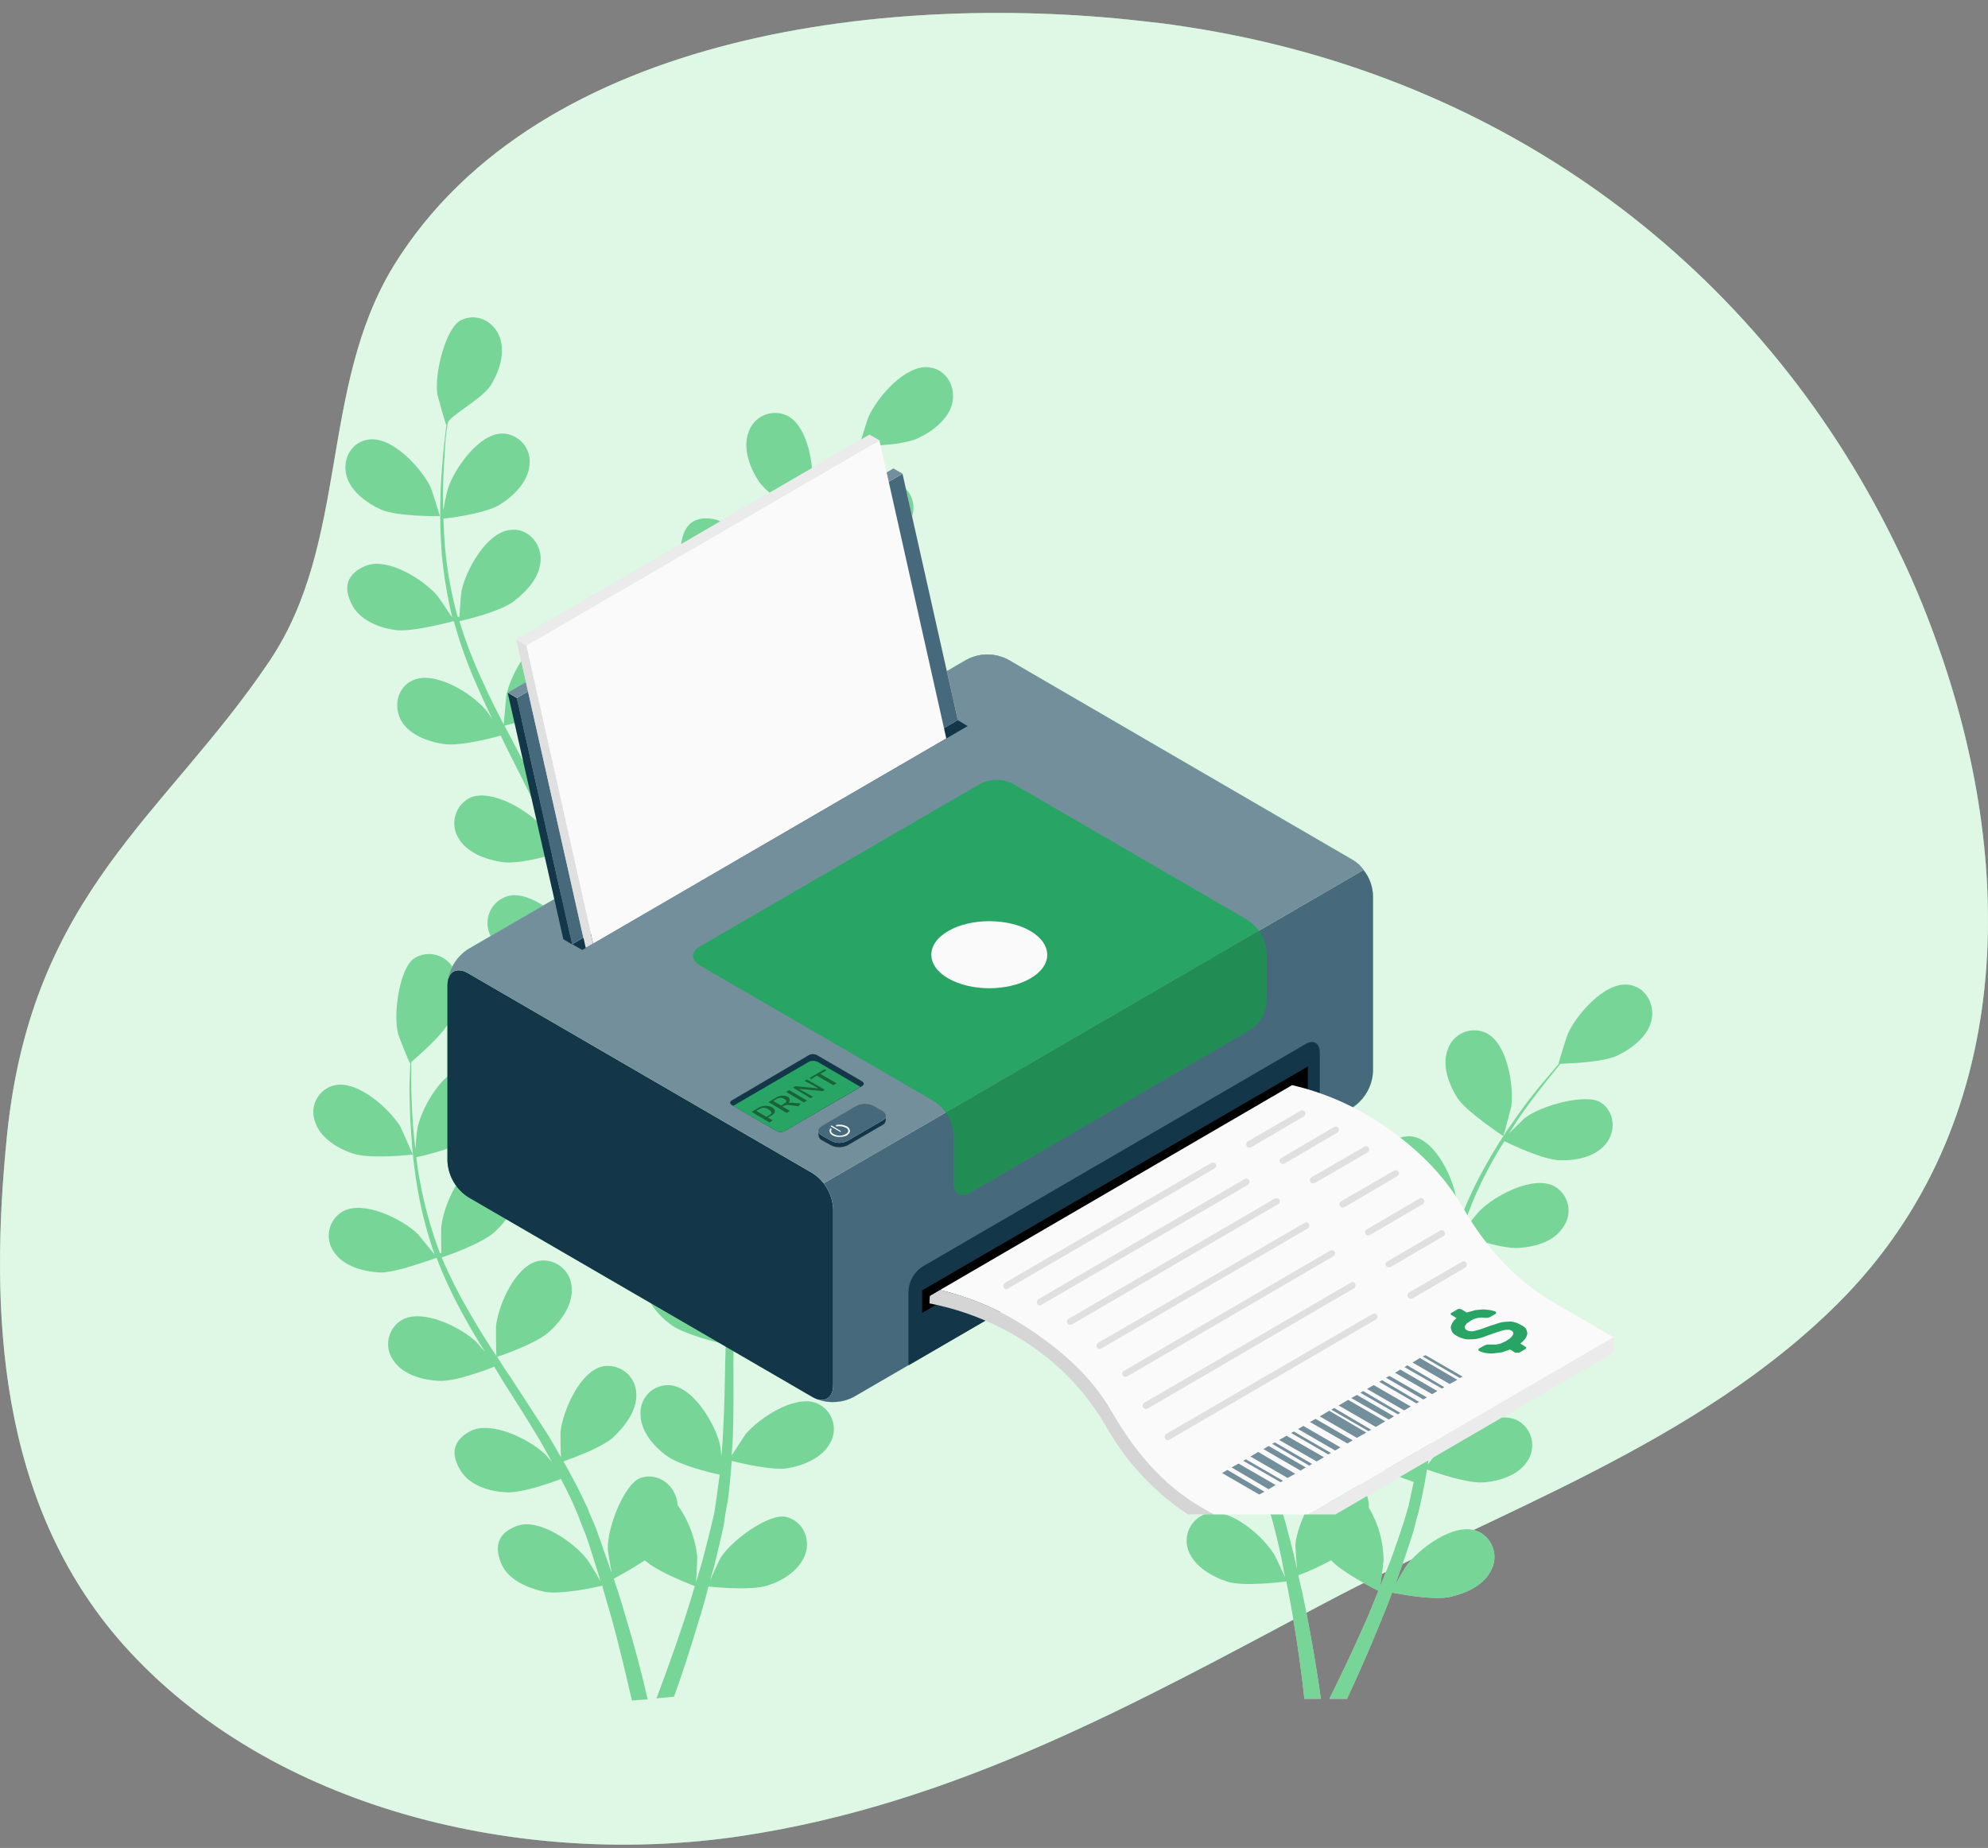 <svg width="142" height="132" viewBox="0 0 142 132" fill="none" xmlns="http://www.w3.org/2000/svg">
<rect x="0" y="0" width="142" height="132" fill="#808080" stroke="none"/>
<path d="M138.284 45.717C137.439 43.346 136.454 41.026 135.334 38.772C125.623 18.949 107.491 5.519 85.179 1.985C84.195 1.831 83.243 1.678 82.259 1.585C64.066 -0.627 38.558 2.108 28.14 18.949C22.762 27.708 24.974 38.741 19.227 47.254C11.821 58.256 2.294 63.757 0.511 80.998C-0.779 93.659 -0.165 107.335 8.778 117.446C19.35 129.34 37.452 133.458 52.91 131.153C68.368 128.848 81.368 121.534 94.522 114.558C106.968 107.95 121.228 103.156 131.339 93.045C144.062 80.291 144.062 61.636 138.284 45.717Z" fill="#92E3A9"/>
<path opacity="0.7" d="M138.284 45.717C137.439 43.346 136.454 41.026 135.334 38.772C125.623 18.949 107.491 5.519 85.179 1.985C84.195 1.831 83.243 1.678 82.259 1.585C64.066 -0.627 38.558 2.108 28.14 18.949C22.762 27.708 24.974 38.741 19.227 47.254C11.821 58.256 2.294 63.757 0.511 80.998C-0.779 93.659 -0.165 107.335 8.778 117.446C19.35 129.34 37.452 133.458 52.91 131.153C68.368 128.848 81.368 121.534 94.522 114.558C106.968 107.95 121.228 103.156 131.339 93.045C144.062 80.291 144.062 61.636 138.284 45.717Z" fill="white"/>
<path d="M27.219 36.405C28.448 36.928 31.429 36.866 31.429 36.866C31.429 36.866 30.815 34.9 30.753 34.776C30.077 33.424 28.018 31.15 26.328 31.396C25.129 31.55 24.453 32.748 24.73 33.916C25.006 35.084 26.205 35.944 27.219 36.405Z" fill="white"/>
<path d="M27.219 36.405C28.448 36.928 31.429 36.866 31.429 36.866C31.429 36.866 30.815 34.9 30.753 34.776C30.077 33.424 28.018 31.15 26.328 31.396C25.129 31.55 24.453 32.748 24.73 33.916C25.006 35.084 26.205 35.944 27.219 36.405Z" fill="#1DB954" fill-opacity="0.6"/>
<path d="M57.429 37.051C57.459 37.081 57.982 35.053 57.982 34.93C58.197 33.424 57.736 30.413 56.199 29.675C55.943 29.557 55.665 29.495 55.383 29.492C55.1 29.49 54.821 29.547 54.563 29.66C54.304 29.773 54.073 29.94 53.883 30.149C53.694 30.358 53.551 30.605 53.464 30.873C53.034 32.011 53.556 33.394 54.171 34.346C54.786 35.299 57.429 37.051 57.429 37.051Z" fill="white"/>
<path d="M57.429 37.051C57.459 37.081 57.982 35.053 57.982 34.93C58.197 33.424 57.736 30.413 56.199 29.675C55.943 29.557 55.665 29.495 55.383 29.492C55.1 29.49 54.821 29.547 54.563 29.66C54.304 29.773 54.073 29.94 53.883 30.149C53.694 30.358 53.551 30.605 53.464 30.873C53.034 32.011 53.556 33.394 54.171 34.346C54.786 35.299 57.429 37.051 57.429 37.051Z" fill="#1DB954" fill-opacity="0.6"/>
<path d="M66.341 26.233C64.651 26.049 62.654 28.384 62.039 29.767C61.977 29.89 61.363 31.857 61.393 31.857H61.424C61.064 32.237 60.725 32.637 60.41 33.056C59.646 33.95 58.928 34.884 58.259 35.852C57.449 36.983 56.709 38.163 56.046 39.386C55.289 40.742 54.652 42.161 54.141 43.627V43.689C54.141 43.197 54.11 41.783 54.11 41.691C53.895 40.185 52.635 37.389 50.975 37.081C49.316 36.774 48.762 37.788 48.639 38.987C48.517 40.185 49.408 41.353 50.268 42.121C51.129 42.89 53.864 43.812 54.079 43.873C53.61 45.384 53.24 46.924 52.973 48.483C52.788 49.405 52.665 50.327 52.542 51.249C52.542 50.819 52.512 50.419 52.512 50.389C52.327 48.883 51.067 46.086 49.377 45.779C48.178 45.533 47.164 46.486 47.072 47.653C46.98 48.821 47.84 50.05 48.67 50.819C49.5 51.587 51.774 52.325 52.389 52.509C52.327 52.878 52.297 53.216 52.235 53.585C52.051 55.275 51.836 56.996 51.59 58.656C51.528 59.239 51.405 59.823 51.313 60.407C51.313 60.008 51.282 59.7 51.282 59.639C51.098 58.133 49.838 55.336 48.148 55.029C47.868 54.985 47.583 55.002 47.311 55.076C47.038 55.151 46.784 55.283 46.566 55.463C46.349 55.643 46.172 55.867 46.047 56.121C45.922 56.375 45.852 56.652 45.843 56.934C45.751 58.133 46.611 59.332 47.441 60.069C48.271 60.807 50.33 61.514 51.037 61.729C50.914 62.343 50.791 62.927 50.637 63.48C50.483 64.034 50.453 64.249 50.33 64.618L49.961 65.724C49.715 66.431 49.469 67.168 49.193 67.844L48.639 69.227C48.732 68.644 48.885 67.476 48.885 67.383C48.867 66.045 48.507 64.733 47.84 63.573C47.844 63.429 47.834 63.285 47.81 63.142C47.779 62.86 47.687 62.588 47.543 62.343C47.398 62.099 47.203 61.889 46.97 61.726C46.737 61.563 46.472 61.451 46.193 61.399C45.914 61.346 45.627 61.354 45.351 61.421C43.722 61.882 42.677 64.74 42.585 66.277C42.585 66.369 42.647 67.353 42.708 67.967L42.432 66.892C42.278 66.154 42.093 65.447 41.878 64.648C41.663 63.849 41.663 63.911 41.54 63.542C41.417 63.173 41.264 62.774 41.141 62.374C40.803 61.483 40.434 60.622 40.034 59.731C40.68 59.578 42.923 58.994 43.845 58.318C44.767 57.641 45.689 56.474 45.689 55.275C45.689 54.076 44.736 53.093 43.507 53.216C42.278 53.339 40.342 56.105 40.034 57.58C40.034 57.672 39.911 58.778 39.881 59.362L39.143 57.795C38.375 56.258 37.576 54.752 36.777 53.247L36.039 51.833C36.254 51.772 38.959 51.157 39.973 50.389C40.987 49.62 41.817 48.575 41.817 47.377C41.826 47.092 41.776 46.808 41.668 46.544C41.561 46.28 41.399 46.042 41.193 45.844C40.987 45.647 40.742 45.496 40.473 45.4C40.205 45.304 39.919 45.265 39.635 45.287C37.945 45.471 36.469 48.176 36.162 49.682C36.162 49.774 36.008 51.341 35.978 51.741C35.455 50.727 34.933 49.712 34.472 48.667C33.821 47.273 33.266 45.836 32.812 44.365C32.904 44.365 35.732 43.72 36.746 42.92C37.76 42.121 38.621 41.107 38.621 39.909C38.621 38.71 37.637 37.696 36.439 37.85C34.748 38.034 33.273 40.708 32.966 42.214C32.935 42.306 32.843 43.505 32.812 44.058H32.689C32.278 42.568 31.99 41.047 31.829 39.509C31.737 38.649 31.706 37.85 31.675 37.051C32.198 36.989 34.656 36.682 35.67 36.067C36.685 35.453 37.699 34.438 37.822 33.24C37.861 32.96 37.84 32.676 37.761 32.405C37.683 32.134 37.547 31.883 37.364 31.668C37.181 31.453 36.955 31.279 36.7 31.158C36.445 31.037 36.168 30.972 35.886 30.966C34.195 30.966 32.444 33.486 31.983 34.93C31.854 35.426 31.751 35.929 31.675 36.436C31.645 36.067 31.645 35.698 31.645 35.36C31.645 34.07 31.737 32.902 31.798 31.857C31.86 30.812 31.921 30.72 31.983 30.228C32.044 29.736 34.441 28.507 35.056 27.524C35.67 26.54 36.131 25.157 35.67 24.02C35.209 22.883 33.98 22.33 32.904 22.883C31.829 23.436 30.999 26.725 31.245 28.2C31.276 28.353 31.829 30.32 31.86 30.32H31.89C31.829 30.812 31.767 31.304 31.706 31.888C31.645 32.471 31.491 34.1 31.46 35.391C31.416 36.785 31.447 38.18 31.552 39.571C31.698 41.124 31.955 42.664 32.321 44.181H32.351C32.075 43.781 31.306 42.613 31.214 42.521C30.231 41.384 27.649 39.755 26.082 40.431C24.515 41.107 24.607 42.244 25.191 43.289C25.775 44.334 27.127 44.857 28.264 45.01C29.401 45.164 32.198 44.426 32.413 44.365C32.834 45.898 33.369 47.398 34.011 48.852C34.38 49.712 34.779 50.542 35.179 51.403C35.034 51.154 34.87 50.918 34.687 50.696C33.704 49.528 31.091 47.899 29.524 48.575C28.418 49.036 28.08 50.389 28.633 51.433C29.186 52.478 30.6 53.001 31.737 53.154C32.874 53.308 35.148 52.724 35.763 52.54L36.224 53.492C36.992 55.029 37.791 56.566 38.498 58.102C38.744 58.625 38.989 59.178 39.205 59.7L38.774 59.086C37.791 57.949 35.179 56.32 33.611 56.965C33.356 57.085 33.129 57.256 32.944 57.468C32.759 57.681 32.62 57.929 32.536 58.198C32.452 58.467 32.425 58.75 32.457 59.03C32.489 59.31 32.578 59.58 32.72 59.823C33.304 60.899 34.687 61.391 35.824 61.575C36.961 61.76 39.02 61.176 39.727 60.991C39.942 61.544 40.188 62.097 40.373 62.651C40.557 63.204 40.618 63.388 40.711 63.757C40.803 64.126 40.926 64.525 41.049 64.894C41.172 65.263 41.387 66.369 41.54 67.076C41.694 67.783 41.755 68.06 41.848 68.521C41.602 67.998 41.11 66.953 41.049 66.861C40.25 65.601 37.914 63.573 36.285 64.003C36.014 64.078 35.761 64.209 35.544 64.388C35.327 64.568 35.15 64.791 35.025 65.044C34.9 65.296 34.83 65.572 34.82 65.853C34.809 66.135 34.858 66.415 34.964 66.677C35.363 67.814 36.654 68.551 37.76 68.859C38.867 69.166 41.602 68.889 41.909 68.859C42.093 69.658 42.216 70.426 42.339 71.164C42.8 73.653 43.077 75.743 43.231 77.249H44.398C44.403 77.205 44.392 77.162 44.368 77.126C44.183 75.65 43.845 73.499 43.353 70.979C43.2 70.149 43.016 69.32 42.8 68.428C43.602 68.11 44.382 67.74 45.136 67.322C45.996 68.275 48.24 69.381 48.517 69.535L47.625 71.655C46.611 73.991 45.689 75.896 45.013 77.249H46.273C46.888 75.927 47.687 74.145 48.547 72.055C48.855 71.317 49.162 70.487 49.5 69.658C49.807 69.719 52.42 70.242 53.649 69.965C54.878 69.688 56.108 69.105 56.599 67.998C56.724 67.746 56.795 67.471 56.806 67.19C56.817 66.909 56.769 66.629 56.665 66.368C56.56 66.107 56.402 65.871 56.2 65.675C55.998 65.479 55.757 65.328 55.493 65.232C53.864 64.679 51.405 66.523 50.514 67.722L49.654 69.197C49.805 68.856 49.939 68.507 50.053 68.152L50.791 66.001C50.914 65.632 51.037 65.232 51.129 64.863C51.221 64.495 51.344 64.095 51.436 63.696C51.651 62.774 51.836 61.821 51.989 60.868C52.604 61.083 54.817 61.852 55.954 61.79C57.091 61.729 58.505 61.268 59.15 60.284C59.31 60.052 59.42 59.789 59.473 59.512C59.525 59.235 59.52 58.95 59.456 58.675C59.392 58.401 59.272 58.142 59.103 57.916C58.934 57.691 58.72 57.503 58.474 57.365C56.968 56.566 54.233 58.01 53.157 59.086L52.051 60.499C52.143 59.916 52.235 59.332 52.297 58.748C52.512 57.057 52.665 55.367 52.85 53.646C52.881 53.124 52.942 52.601 53.004 52.079C53.219 52.171 55.8 53.124 57.091 53.032C58.382 52.939 59.642 52.54 60.287 51.526C60.452 51.295 60.566 51.032 60.621 50.754C60.676 50.476 60.672 50.189 60.608 49.913C60.544 49.637 60.422 49.378 60.25 49.152C60.078 48.927 59.86 48.741 59.611 48.606C58.105 47.838 55.401 49.282 54.325 50.358C54.233 50.419 53.249 51.648 53.004 51.987C53.126 50.819 53.28 49.682 53.434 48.575C53.672 47.061 54 45.563 54.417 44.088C54.509 44.119 57.214 45.133 58.535 45.041C59.857 44.949 61.086 44.549 61.731 43.535C61.892 43.303 62.002 43.04 62.054 42.763C62.107 42.486 62.101 42.201 62.038 41.926C61.974 41.651 61.854 41.393 61.685 41.167C61.516 40.942 61.301 40.754 61.055 40.616C59.55 39.847 56.845 41.292 55.769 42.337C55.677 42.429 54.94 43.351 54.602 43.812H54.509C54.967 42.335 55.564 40.904 56.292 39.54C56.661 38.772 57.091 38.065 57.49 37.389C57.982 37.635 60.195 38.71 61.393 38.772C62.592 38.833 63.975 38.557 64.743 37.635C65.512 36.713 65.419 35.33 64.374 34.654C63.33 33.977 60.103 34.838 58.935 35.791L57.828 36.866C58.044 36.59 58.228 36.252 58.412 35.975C59.119 34.899 59.826 33.977 60.471 33.148L61.516 31.888C62.131 31.857 64.528 31.795 65.573 31.304C66.618 30.812 67.786 29.921 68.032 28.753C68.278 27.585 67.571 26.356 66.341 26.233Z" fill="white"/>
<path d="M66.341 26.233C64.651 26.049 62.654 28.384 62.039 29.767C61.977 29.89 61.363 31.857 61.393 31.857H61.424C61.064 32.237 60.725 32.637 60.41 33.056C59.646 33.95 58.928 34.884 58.259 35.852C57.449 36.983 56.709 38.163 56.046 39.386C55.289 40.742 54.652 42.161 54.141 43.627V43.689C54.141 43.197 54.11 41.783 54.11 41.691C53.895 40.185 52.635 37.389 50.975 37.081C49.316 36.774 48.762 37.788 48.639 38.987C48.517 40.185 49.408 41.353 50.268 42.121C51.129 42.89 53.864 43.812 54.079 43.873C53.61 45.384 53.24 46.924 52.973 48.483C52.788 49.405 52.665 50.327 52.542 51.249C52.542 50.819 52.512 50.419 52.512 50.389C52.327 48.883 51.067 46.086 49.377 45.779C48.178 45.533 47.164 46.486 47.072 47.653C46.98 48.821 47.84 50.05 48.67 50.819C49.5 51.587 51.774 52.325 52.389 52.509C52.327 52.878 52.297 53.216 52.235 53.585C52.051 55.275 51.836 56.996 51.59 58.656C51.528 59.239 51.405 59.823 51.313 60.407C51.313 60.008 51.282 59.7 51.282 59.639C51.098 58.133 49.838 55.336 48.148 55.029C47.868 54.985 47.583 55.002 47.311 55.076C47.038 55.151 46.784 55.283 46.566 55.463C46.349 55.643 46.172 55.867 46.047 56.121C45.922 56.375 45.852 56.652 45.843 56.934C45.751 58.133 46.611 59.332 47.441 60.069C48.271 60.807 50.33 61.514 51.037 61.729C50.914 62.343 50.791 62.927 50.637 63.48C50.483 64.034 50.453 64.249 50.33 64.618L49.961 65.724C49.715 66.431 49.469 67.168 49.193 67.844L48.639 69.227C48.732 68.644 48.885 67.476 48.885 67.383C48.867 66.045 48.507 64.733 47.84 63.573C47.844 63.429 47.834 63.285 47.81 63.142C47.779 62.86 47.687 62.588 47.543 62.343C47.398 62.099 47.203 61.889 46.97 61.726C46.737 61.563 46.472 61.451 46.193 61.399C45.914 61.346 45.627 61.354 45.351 61.421C43.722 61.882 42.677 64.74 42.585 66.277C42.585 66.369 42.647 67.353 42.708 67.967L42.432 66.892C42.278 66.154 42.093 65.447 41.878 64.648C41.663 63.849 41.663 63.911 41.54 63.542C41.417 63.173 41.264 62.774 41.141 62.374C40.803 61.483 40.434 60.622 40.034 59.731C40.68 59.578 42.923 58.994 43.845 58.318C44.767 57.641 45.689 56.474 45.689 55.275C45.689 54.076 44.736 53.093 43.507 53.216C42.278 53.339 40.342 56.105 40.034 57.58C40.034 57.672 39.911 58.778 39.881 59.362L39.143 57.795C38.375 56.258 37.576 54.752 36.777 53.247L36.039 51.833C36.254 51.772 38.959 51.157 39.973 50.389C40.987 49.62 41.817 48.575 41.817 47.377C41.826 47.092 41.776 46.808 41.668 46.544C41.561 46.28 41.399 46.042 41.193 45.844C40.987 45.647 40.742 45.496 40.473 45.4C40.205 45.304 39.919 45.265 39.635 45.287C37.945 45.471 36.469 48.176 36.162 49.682C36.162 49.774 36.008 51.341 35.978 51.741C35.455 50.727 34.933 49.712 34.472 48.667C33.821 47.273 33.266 45.836 32.812 44.365C32.904 44.365 35.732 43.72 36.746 42.92C37.76 42.121 38.621 41.107 38.621 39.909C38.621 38.71 37.637 37.696 36.439 37.85C34.748 38.034 33.273 40.708 32.966 42.214C32.935 42.306 32.843 43.505 32.812 44.058H32.689C32.278 42.568 31.99 41.047 31.829 39.509C31.737 38.649 31.706 37.85 31.675 37.051C32.198 36.989 34.656 36.682 35.67 36.067C36.685 35.453 37.699 34.438 37.822 33.24C37.861 32.96 37.84 32.676 37.761 32.405C37.683 32.134 37.547 31.883 37.364 31.668C37.181 31.453 36.955 31.279 36.7 31.158C36.445 31.037 36.168 30.972 35.886 30.966C34.195 30.966 32.444 33.486 31.983 34.93C31.854 35.426 31.751 35.929 31.675 36.436C31.645 36.067 31.645 35.698 31.645 35.36C31.645 34.07 31.737 32.902 31.798 31.857C31.86 30.812 31.921 30.72 31.983 30.228C32.044 29.736 34.441 28.507 35.056 27.524C35.67 26.54 36.131 25.157 35.67 24.02C35.209 22.883 33.98 22.33 32.904 22.883C31.829 23.436 30.999 26.725 31.245 28.2C31.276 28.353 31.829 30.32 31.86 30.32H31.89C31.829 30.812 31.767 31.304 31.706 31.888C31.645 32.471 31.491 34.1 31.46 35.391C31.416 36.785 31.447 38.18 31.552 39.571C31.698 41.124 31.955 42.664 32.321 44.181H32.351C32.075 43.781 31.306 42.613 31.214 42.521C30.231 41.384 27.649 39.755 26.082 40.431C24.515 41.107 24.607 42.244 25.191 43.289C25.775 44.334 27.127 44.857 28.264 45.01C29.401 45.164 32.198 44.426 32.413 44.365C32.834 45.898 33.369 47.398 34.011 48.852C34.38 49.712 34.779 50.542 35.179 51.403C35.034 51.154 34.87 50.918 34.687 50.696C33.704 49.528 31.091 47.899 29.524 48.575C28.418 49.036 28.08 50.389 28.633 51.433C29.186 52.478 30.6 53.001 31.737 53.154C32.874 53.308 35.148 52.724 35.763 52.54L36.224 53.492C36.992 55.029 37.791 56.566 38.498 58.102C38.744 58.625 38.989 59.178 39.205 59.7L38.774 59.086C37.791 57.949 35.179 56.32 33.611 56.965C33.356 57.085 33.129 57.256 32.944 57.468C32.759 57.681 32.62 57.929 32.536 58.198C32.452 58.467 32.425 58.75 32.457 59.03C32.489 59.31 32.578 59.58 32.72 59.823C33.304 60.899 34.687 61.391 35.824 61.575C36.961 61.76 39.02 61.176 39.727 60.991C39.942 61.544 40.188 62.097 40.373 62.651C40.557 63.204 40.618 63.388 40.711 63.757C40.803 64.126 40.926 64.525 41.049 64.894C41.172 65.263 41.387 66.369 41.54 67.076C41.694 67.783 41.755 68.06 41.848 68.521C41.602 67.998 41.11 66.953 41.049 66.861C40.25 65.601 37.914 63.573 36.285 64.003C36.014 64.078 35.761 64.209 35.544 64.388C35.327 64.568 35.15 64.791 35.025 65.044C34.9 65.296 34.83 65.572 34.82 65.853C34.809 66.135 34.858 66.415 34.964 66.677C35.363 67.814 36.654 68.551 37.76 68.859C38.867 69.166 41.602 68.889 41.909 68.859C42.093 69.658 42.216 70.426 42.339 71.164C42.8 73.653 43.077 75.743 43.231 77.249H44.398C44.403 77.205 44.392 77.162 44.368 77.126C44.183 75.65 43.845 73.499 43.353 70.979C43.2 70.149 43.016 69.32 42.8 68.428C43.602 68.11 44.382 67.74 45.136 67.322C45.996 68.275 48.24 69.381 48.517 69.535L47.625 71.655C46.611 73.991 45.689 75.896 45.013 77.249H46.273C46.888 75.927 47.687 74.145 48.547 72.055C48.855 71.317 49.162 70.487 49.5 69.658C49.807 69.719 52.42 70.242 53.649 69.965C54.878 69.688 56.108 69.105 56.599 67.998C56.724 67.746 56.795 67.471 56.806 67.19C56.817 66.909 56.769 66.629 56.665 66.368C56.56 66.107 56.402 65.871 56.2 65.675C55.998 65.479 55.757 65.328 55.493 65.232C53.864 64.679 51.405 66.523 50.514 67.722L49.654 69.197C49.805 68.856 49.939 68.507 50.053 68.152L50.791 66.001C50.914 65.632 51.037 65.232 51.129 64.863C51.221 64.495 51.344 64.095 51.436 63.696C51.651 62.774 51.836 61.821 51.989 60.868C52.604 61.083 54.817 61.852 55.954 61.79C57.091 61.729 58.505 61.268 59.15 60.284C59.31 60.052 59.42 59.789 59.473 59.512C59.525 59.235 59.52 58.95 59.456 58.675C59.392 58.401 59.272 58.142 59.103 57.916C58.934 57.691 58.72 57.503 58.474 57.365C56.968 56.566 54.233 58.01 53.157 59.086L52.051 60.499C52.143 59.916 52.235 59.332 52.297 58.748C52.512 57.057 52.665 55.367 52.85 53.646C52.881 53.124 52.942 52.601 53.004 52.079C53.219 52.171 55.8 53.124 57.091 53.032C58.382 52.939 59.642 52.54 60.287 51.526C60.452 51.295 60.566 51.032 60.621 50.754C60.676 50.476 60.672 50.189 60.608 49.913C60.544 49.637 60.422 49.378 60.25 49.152C60.078 48.927 59.86 48.741 59.611 48.606C58.105 47.838 55.401 49.282 54.325 50.358C54.233 50.419 53.249 51.648 53.004 51.987C53.126 50.819 53.28 49.682 53.434 48.575C53.672 47.061 54 45.563 54.417 44.088C54.509 44.119 57.214 45.133 58.535 45.041C59.857 44.949 61.086 44.549 61.731 43.535C61.892 43.303 62.002 43.04 62.054 42.763C62.107 42.486 62.101 42.201 62.038 41.926C61.974 41.651 61.854 41.393 61.685 41.167C61.516 40.942 61.301 40.754 61.055 40.616C59.55 39.847 56.845 41.292 55.769 42.337C55.677 42.429 54.94 43.351 54.602 43.812H54.509C54.967 42.335 55.564 40.904 56.292 39.54C56.661 38.772 57.091 38.065 57.49 37.389C57.982 37.635 60.195 38.71 61.393 38.772C62.592 38.833 63.975 38.557 64.743 37.635C65.512 36.713 65.419 35.33 64.374 34.654C63.33 33.977 60.103 34.838 58.935 35.791L57.828 36.866C58.044 36.59 58.228 36.252 58.412 35.975C59.119 34.899 59.826 33.977 60.471 33.148L61.516 31.888C62.131 31.857 64.528 31.795 65.573 31.304C66.618 30.812 67.786 29.921 68.032 28.753C68.278 27.585 67.571 26.356 66.341 26.233Z" fill="#1DB954" fill-opacity="0.6"/>
<path d="M77.19 80.506C78.389 81.029 81.4 80.967 81.4 80.967C81.4 80.967 80.755 79 80.694 78.908C80.048 77.525 77.958 75.251 76.268 75.497C75.07 75.65 74.393 76.88 74.67 78.017C74.947 79.154 76.145 80.045 77.19 80.506Z" fill="white"/>
<path d="M77.19 80.506C78.389 81.029 81.4 80.967 81.4 80.967C81.4 80.967 80.755 79 80.694 78.908C80.048 77.525 77.958 75.251 76.268 75.497C75.07 75.65 74.393 76.88 74.67 78.017C74.947 79.154 76.145 80.045 77.19 80.506Z" fill="#1DB954" fill-opacity="0.6"/>
<path d="M107.369 81.151C107.4 81.182 107.922 79.185 107.953 79.031C108.137 77.525 107.676 74.513 106.14 73.776C105.884 73.658 105.605 73.596 105.323 73.593C105.041 73.59 104.761 73.648 104.503 73.761C104.245 73.874 104.013 74.041 103.824 74.25C103.635 74.459 103.492 74.706 103.405 74.974C102.974 76.111 103.497 77.494 104.111 78.447C104.726 79.4 107.369 81.151 107.369 81.151Z" fill="white"/>
<path d="M107.369 81.151C107.4 81.182 107.922 79.185 107.953 79.031C108.137 77.525 107.676 74.513 106.14 73.776C105.884 73.658 105.605 73.596 105.323 73.593C105.041 73.59 104.761 73.648 104.503 73.761C104.245 73.874 104.013 74.041 103.824 74.25C103.635 74.459 103.492 74.706 103.405 74.974C102.974 76.111 103.497 77.494 104.111 78.447C104.726 79.4 107.369 81.151 107.369 81.151Z" fill="#1DB954" fill-opacity="0.6"/>
<path d="M116.281 70.334C114.591 70.149 112.593 72.485 111.978 73.868C111.917 73.991 111.302 75.958 111.333 75.958H111.364L110.349 77.156C109.585 78.051 108.867 78.985 108.198 79.953C107.388 81.084 106.649 82.264 105.985 83.487C105.229 84.843 104.591 86.262 104.08 87.728V87.79C104.08 87.298 104.049 85.915 104.049 85.792C103.865 84.286 102.605 81.49 100.915 81.182C100.636 81.144 100.353 81.163 100.082 81.24C99.811 81.317 99.56 81.449 99.343 81.628C99.126 81.807 98.949 82.029 98.823 82.281C98.697 82.532 98.624 82.807 98.61 83.088C98.487 84.286 99.378 85.485 100.208 86.222C101.038 86.96 103.803 87.913 104.019 87.974C103.553 89.486 103.183 91.025 102.912 92.584C102.759 93.506 102.605 94.428 102.482 95.35C102.497 95.063 102.487 94.775 102.451 94.489C102.267 92.984 101.007 90.187 99.347 89.88C99.068 89.831 98.782 89.843 98.508 89.914C98.234 89.985 97.978 90.113 97.757 90.29C97.536 90.467 97.355 90.69 97.227 90.942C97.098 91.195 97.025 91.471 97.012 91.754C96.919 92.953 97.78 94.151 98.64 94.92C99.501 95.688 101.744 96.426 102.328 96.61C102.298 96.979 102.236 97.317 102.205 97.686C101.99 99.407 101.806 101.097 101.56 102.756C101.468 103.34 101.345 103.924 101.253 104.508C101.267 104.252 101.257 103.994 101.222 103.74C101.038 102.234 99.778 99.437 98.087 99.13C97.809 99.091 97.525 99.111 97.255 99.188C96.984 99.264 96.732 99.397 96.516 99.576C96.299 99.755 96.122 99.977 95.996 100.228C95.869 100.48 95.797 100.755 95.782 101.035C95.69 102.234 96.551 103.433 97.411 104.17C98.272 104.908 100.269 105.615 100.976 105.86L100.607 107.581C100.484 107.981 100.392 108.35 100.269 108.719L99.9 109.825C99.655 110.532 99.409 111.269 99.132 111.945L98.579 113.328C98.671 112.744 98.825 111.577 98.825 111.484C98.826 110.153 98.464 108.846 97.78 107.704C97.785 107.55 97.775 107.396 97.749 107.243C97.565 106.076 96.489 105.215 95.291 105.553C94.092 105.891 92.617 108.872 92.525 110.378C92.525 110.47 92.586 111.454 92.648 112.068C92.555 111.7 92.494 111.361 92.402 110.993L91.818 108.749C91.695 108.38 91.603 108.012 91.48 107.643C91.357 107.274 91.203 106.875 91.08 106.475C90.957 106.076 90.373 104.723 89.974 103.832C90.619 103.678 92.863 103.094 93.785 102.418C94.707 101.742 95.629 100.605 95.629 99.376C95.634 99.094 95.58 98.813 95.47 98.553C95.361 98.293 95.198 98.058 94.993 97.864C94.787 97.67 94.544 97.521 94.278 97.427C94.011 97.333 93.728 97.295 93.447 97.317C91.756 97.501 90.281 100.206 89.974 101.681C89.974 101.773 89.882 102.879 89.82 103.494C89.574 102.941 89.359 102.418 89.083 101.896C88.314 100.359 87.515 98.853 86.716 97.347L85.979 95.934C86.194 95.903 88.898 95.258 89.912 94.489C90.927 93.721 91.756 92.676 91.756 91.478C91.756 90.279 90.804 89.265 89.574 89.419C88.345 89.572 86.44 92.277 86.132 93.783C86.102 93.875 85.948 95.442 85.948 95.872C85.395 94.828 84.872 93.813 84.411 92.768C83.765 91.382 83.211 89.955 82.752 88.497C82.844 88.466 85.671 87.82 86.716 87.022C87.761 86.222 88.56 85.208 88.56 84.01C88.56 82.811 87.608 81.828 86.378 81.951C85.149 82.074 83.213 84.809 82.906 86.315C82.906 86.407 82.782 87.605 82.752 88.189H82.66C82.236 86.701 81.938 85.179 81.768 83.641C81.676 82.811 81.645 81.981 81.615 81.182C82.168 81.121 84.596 80.814 85.61 80.199C86.624 79.584 87.669 78.57 87.792 77.402C87.915 76.234 87.085 75.097 85.856 75.097C84.135 75.097 82.383 77.617 81.922 79.062C81.891 79.154 81.738 79.953 81.615 80.568C81.615 80.23 81.584 79.861 81.584 79.492C81.584 78.232 81.676 77.034 81.768 75.989C81.861 74.944 81.861 74.882 81.922 74.36C81.984 73.837 84.381 72.639 84.995 71.655C85.61 70.672 86.071 69.289 85.61 68.152C85.513 67.888 85.362 67.647 85.167 67.444C84.972 67.242 84.737 67.082 84.477 66.975C84.217 66.868 83.938 66.816 83.656 66.823C83.375 66.83 83.099 66.895 82.844 67.015C81.338 67.814 80.939 70.856 81.184 72.362L81.799 74.452H81.83L81.645 76.019C81.553 77.064 81.43 78.232 81.4 79.523C81.355 80.917 81.386 82.312 81.492 83.702C81.631 85.258 81.898 86.8 82.291 88.312L81.184 86.683C80.17 85.516 77.589 83.887 76.021 84.563C74.454 85.239 74.546 86.376 75.13 87.421C75.714 88.466 77.097 88.988 78.203 89.142C79.31 89.296 82.137 88.558 82.352 88.497C82.8 90.025 83.344 91.524 83.981 92.984C84.319 93.813 84.719 94.674 85.149 95.504C84.999 95.251 84.824 95.014 84.626 94.797C83.643 93.629 81.061 92 79.494 92.676C77.927 93.352 78.019 94.489 78.603 95.534C79.187 96.579 80.539 97.102 81.676 97.255C82.813 97.409 85.088 96.825 85.702 96.641C85.856 96.979 86.009 97.286 86.194 97.624C86.962 99.161 87.73 100.667 88.437 102.203C88.683 102.726 88.929 103.279 89.144 103.801L88.714 103.187C87.73 102.05 85.118 100.421 83.582 101.066C83.323 101.182 83.093 101.351 82.905 101.563C82.717 101.775 82.576 102.024 82.492 102.294C82.407 102.565 82.382 102.85 82.416 103.131C82.45 103.412 82.544 103.682 82.69 103.924C83.243 105 84.626 105.522 85.764 105.676C86.901 105.83 88.96 105.276 89.667 105.092C89.912 105.645 90.128 106.198 90.312 106.752L90.681 107.889C90.773 108.258 90.896 108.626 90.988 108.995C91.08 109.364 91.357 110.47 91.51 111.208L91.787 112.652C91.541 112.099 91.049 111.054 90.988 110.993C90.189 109.702 87.884 107.674 86.225 108.104C85.952 108.182 85.699 108.317 85.482 108.499C85.264 108.682 85.088 108.908 84.963 109.163C84.839 109.417 84.769 109.696 84.759 109.979C84.748 110.263 84.797 110.545 84.903 110.808C85.333 111.915 86.624 112.652 87.7 112.99C88.775 113.328 91.541 113.021 91.879 112.96C92.033 113.759 92.187 114.527 92.31 115.264C92.74 117.754 93.016 119.874 93.17 121.349H94.338V121.257C94.123 119.751 93.785 117.6 93.293 115.08C93.139 114.281 92.955 113.421 92.74 112.529C93.543 112.226 94.323 111.867 95.076 111.454C95.936 112.376 98.179 113.482 98.456 113.636C98.149 114.373 97.872 115.111 97.565 115.787C96.551 118.092 95.629 119.997 94.953 121.349H96.213C96.827 120.028 97.626 118.276 98.487 116.156C98.794 115.418 99.132 114.588 99.439 113.759C99.747 113.82 102.39 114.343 103.588 114.066C104.787 113.789 106.047 113.205 106.539 112.099C106.664 111.847 106.734 111.572 106.746 111.291C106.757 111.01 106.709 110.73 106.604 110.469C106.5 110.207 106.341 109.971 106.14 109.776C105.938 109.58 105.697 109.429 105.432 109.333C103.803 108.78 101.345 110.624 100.454 111.853C100.15 112.319 99.873 112.801 99.624 113.298L99.993 112.253C100.239 111.577 100.484 110.87 100.73 110.101C100.976 109.333 100.976 109.364 101.068 108.964C101.16 108.565 101.283 108.196 101.376 107.797C101.591 106.875 101.775 105.922 101.929 104.969C102.543 105.184 104.756 105.953 105.893 105.891C107.03 105.83 108.444 105.399 109.089 104.385C109.249 104.153 109.359 103.89 109.412 103.613C109.465 103.336 109.459 103.051 109.396 102.776C109.332 102.502 109.212 102.243 109.043 102.017C108.873 101.792 108.659 101.604 108.413 101.466C106.907 100.697 104.203 102.111 103.127 103.187C103.035 103.248 102.359 104.109 101.99 104.6C102.082 104.016 102.175 103.433 102.236 102.849C102.451 101.158 102.605 99.468 102.789 97.747C102.851 97.225 102.881 96.702 102.943 96.18C103.158 96.272 105.77 97.225 107.03 97.132C108.29 97.04 109.581 96.641 110.227 95.626C110.391 95.396 110.505 95.133 110.561 94.855C110.616 94.577 110.612 94.29 110.548 94.014C110.484 93.738 110.362 93.479 110.19 93.253C110.018 93.028 109.8 92.842 109.55 92.707C108.045 91.939 105.34 93.383 104.264 94.459C103.805 94.978 103.374 95.521 102.974 96.088C103.066 94.95 103.22 93.783 103.373 92.676C103.615 91.163 103.943 89.665 104.357 88.189C104.48 88.22 107.153 89.234 108.475 89.142C109.796 89.05 111.026 88.65 111.671 87.636C111.836 87.406 111.95 87.142 112.005 86.865C112.06 86.587 112.056 86.3 111.992 86.024C111.928 85.748 111.806 85.488 111.634 85.263C111.462 85.037 111.244 84.851 110.995 84.716C109.489 83.948 106.784 85.393 105.709 86.468C105.296 86.93 104.906 87.412 104.541 87.913H104.449C104.906 86.436 105.503 85.005 106.231 83.641C106.603 82.912 107.013 82.204 107.461 81.52C107.922 81.736 110.134 82.811 111.333 82.873C112.531 82.934 113.914 82.657 114.683 81.736C115.451 80.814 115.359 79.431 114.345 78.754C113.33 78.078 110.073 78.939 108.874 79.892L107.768 80.967C107.983 80.691 108.167 80.353 108.352 80.076C109.059 79 109.796 78.078 110.442 77.249L111.456 75.989C112.07 75.958 114.468 75.896 115.512 75.405C116.557 74.913 117.725 74.022 117.971 72.854C118.217 71.686 117.51 70.457 116.281 70.334Z" fill="white"/>
<path d="M116.281 70.334C114.591 70.149 112.593 72.485 111.978 73.868C111.917 73.991 111.302 75.958 111.333 75.958H111.364L110.349 77.156C109.585 78.051 108.867 78.985 108.198 79.953C107.388 81.084 106.649 82.264 105.985 83.487C105.229 84.843 104.591 86.262 104.08 87.728V87.79C104.08 87.298 104.049 85.915 104.049 85.792C103.865 84.286 102.605 81.49 100.915 81.182C100.636 81.144 100.353 81.163 100.082 81.24C99.811 81.317 99.56 81.449 99.343 81.628C99.126 81.807 98.949 82.029 98.823 82.281C98.697 82.532 98.624 82.807 98.61 83.088C98.487 84.286 99.378 85.485 100.208 86.222C101.038 86.96 103.803 87.913 104.019 87.974C103.553 89.486 103.183 91.025 102.912 92.584C102.759 93.506 102.605 94.428 102.482 95.35C102.497 95.063 102.487 94.775 102.451 94.489C102.267 92.984 101.007 90.187 99.347 89.88C99.068 89.831 98.782 89.843 98.508 89.914C98.234 89.985 97.978 90.113 97.757 90.29C97.536 90.467 97.355 90.69 97.227 90.942C97.098 91.195 97.025 91.471 97.012 91.754C96.919 92.953 97.78 94.151 98.64 94.92C99.501 95.688 101.744 96.426 102.328 96.61C102.298 96.979 102.236 97.317 102.205 97.686C101.99 99.407 101.806 101.097 101.56 102.756C101.468 103.34 101.345 103.924 101.253 104.508C101.267 104.252 101.257 103.994 101.222 103.74C101.038 102.234 99.778 99.437 98.087 99.13C97.809 99.091 97.525 99.111 97.255 99.188C96.984 99.264 96.732 99.397 96.516 99.576C96.299 99.755 96.122 99.977 95.996 100.228C95.869 100.48 95.797 100.755 95.782 101.035C95.69 102.234 96.551 103.433 97.411 104.17C98.272 104.908 100.269 105.615 100.976 105.86L100.607 107.581C100.484 107.981 100.392 108.35 100.269 108.719L99.9 109.825C99.655 110.532 99.409 111.269 99.132 111.945L98.579 113.328C98.671 112.744 98.825 111.577 98.825 111.484C98.826 110.153 98.464 108.846 97.78 107.704C97.785 107.55 97.775 107.396 97.749 107.243C97.565 106.076 96.489 105.215 95.291 105.553C94.092 105.891 92.617 108.872 92.525 110.378C92.525 110.47 92.586 111.454 92.648 112.068C92.555 111.7 92.494 111.361 92.402 110.993L91.818 108.749C91.695 108.38 91.603 108.012 91.48 107.643C91.357 107.274 91.203 106.875 91.08 106.475C90.957 106.076 90.373 104.723 89.974 103.832C90.619 103.678 92.863 103.094 93.785 102.418C94.707 101.742 95.629 100.605 95.629 99.376C95.634 99.094 95.58 98.813 95.47 98.553C95.361 98.293 95.198 98.058 94.993 97.864C94.787 97.67 94.544 97.521 94.278 97.427C94.011 97.333 93.728 97.295 93.447 97.317C91.756 97.501 90.281 100.206 89.974 101.681C89.974 101.773 89.882 102.879 89.82 103.494C89.574 102.941 89.359 102.418 89.083 101.896C88.314 100.359 87.515 98.853 86.716 97.347L85.979 95.934C86.194 95.903 88.898 95.258 89.912 94.489C90.927 93.721 91.756 92.676 91.756 91.478C91.756 90.279 90.804 89.265 89.574 89.419C88.345 89.572 86.44 92.277 86.132 93.783C86.102 93.875 85.948 95.442 85.948 95.872C85.395 94.828 84.872 93.813 84.411 92.768C83.765 91.382 83.211 89.955 82.752 88.497C82.844 88.466 85.671 87.82 86.716 87.022C87.761 86.222 88.56 85.208 88.56 84.01C88.56 82.811 87.608 81.828 86.378 81.951C85.149 82.074 83.213 84.809 82.906 86.315C82.906 86.407 82.782 87.605 82.752 88.189H82.66C82.236 86.701 81.938 85.179 81.768 83.641C81.676 82.811 81.645 81.981 81.615 81.182C82.168 81.121 84.596 80.814 85.61 80.199C86.624 79.584 87.669 78.57 87.792 77.402C87.915 76.234 87.085 75.097 85.856 75.097C84.135 75.097 82.383 77.617 81.922 79.062C81.891 79.154 81.738 79.953 81.615 80.568C81.615 80.23 81.584 79.861 81.584 79.492C81.584 78.232 81.676 77.034 81.768 75.989C81.861 74.944 81.861 74.882 81.922 74.36C81.984 73.837 84.381 72.639 84.995 71.655C85.61 70.672 86.071 69.289 85.61 68.152C85.513 67.888 85.362 67.647 85.167 67.444C84.972 67.242 84.737 67.082 84.477 66.975C84.217 66.868 83.938 66.816 83.656 66.823C83.375 66.83 83.099 66.895 82.844 67.015C81.338 67.814 80.939 70.856 81.184 72.362L81.799 74.452H81.83L81.645 76.019C81.553 77.064 81.43 78.232 81.4 79.523C81.355 80.917 81.386 82.312 81.492 83.702C81.631 85.258 81.898 86.8 82.291 88.312L81.184 86.683C80.17 85.516 77.589 83.887 76.021 84.563C74.454 85.239 74.546 86.376 75.13 87.421C75.714 88.466 77.097 88.988 78.203 89.142C79.31 89.296 82.137 88.558 82.352 88.497C82.8 90.025 83.344 91.524 83.981 92.984C84.319 93.813 84.719 94.674 85.149 95.504C84.999 95.251 84.824 95.014 84.626 94.797C83.643 93.629 81.061 92 79.494 92.676C77.927 93.352 78.019 94.489 78.603 95.534C79.187 96.579 80.539 97.102 81.676 97.255C82.813 97.409 85.088 96.825 85.702 96.641C85.856 96.979 86.009 97.286 86.194 97.624C86.962 99.161 87.73 100.667 88.437 102.203C88.683 102.726 88.929 103.279 89.144 103.801L88.714 103.187C87.73 102.05 85.118 100.421 83.582 101.066C83.323 101.182 83.093 101.351 82.905 101.563C82.717 101.775 82.576 102.024 82.492 102.294C82.407 102.565 82.382 102.85 82.416 103.131C82.45 103.412 82.544 103.682 82.69 103.924C83.243 105 84.626 105.522 85.764 105.676C86.901 105.83 88.96 105.276 89.667 105.092C89.912 105.645 90.128 106.198 90.312 106.752L90.681 107.889C90.773 108.258 90.896 108.626 90.988 108.995C91.08 109.364 91.357 110.47 91.51 111.208L91.787 112.652C91.541 112.099 91.049 111.054 90.988 110.993C90.189 109.702 87.884 107.674 86.225 108.104C85.952 108.182 85.699 108.317 85.482 108.499C85.264 108.682 85.088 108.908 84.963 109.163C84.839 109.417 84.769 109.696 84.759 109.979C84.748 110.263 84.797 110.545 84.903 110.808C85.333 111.915 86.624 112.652 87.7 112.99C88.775 113.328 91.541 113.021 91.879 112.96C92.033 113.759 92.187 114.527 92.31 115.264C92.74 117.754 93.016 119.874 93.17 121.349H94.338V121.257C94.123 119.751 93.785 117.6 93.293 115.08C93.139 114.281 92.955 113.421 92.74 112.529C93.543 112.226 94.323 111.867 95.076 111.454C95.936 112.376 98.179 113.482 98.456 113.636C98.149 114.373 97.872 115.111 97.565 115.787C96.551 118.092 95.629 119.997 94.953 121.349H96.213C96.827 120.028 97.626 118.276 98.487 116.156C98.794 115.418 99.132 114.588 99.439 113.759C99.747 113.82 102.39 114.343 103.588 114.066C104.787 113.789 106.047 113.205 106.539 112.099C106.664 111.847 106.734 111.572 106.746 111.291C106.757 111.01 106.709 110.73 106.604 110.469C106.5 110.207 106.341 109.971 106.14 109.776C105.938 109.58 105.697 109.429 105.432 109.333C103.803 108.78 101.345 110.624 100.454 111.853C100.15 112.319 99.873 112.801 99.624 113.298L99.993 112.253C100.239 111.577 100.484 110.87 100.73 110.101C100.976 109.333 100.976 109.364 101.068 108.964C101.16 108.565 101.283 108.196 101.376 107.797C101.591 106.875 101.775 105.922 101.929 104.969C102.543 105.184 104.756 105.953 105.893 105.891C107.03 105.83 108.444 105.399 109.089 104.385C109.249 104.153 109.359 103.89 109.412 103.613C109.465 103.336 109.459 103.051 109.396 102.776C109.332 102.502 109.212 102.243 109.043 102.017C108.873 101.792 108.659 101.604 108.413 101.466C106.907 100.697 104.203 102.111 103.127 103.187C103.035 103.248 102.359 104.109 101.99 104.6C102.082 104.016 102.175 103.433 102.236 102.849C102.451 101.158 102.605 99.468 102.789 97.747C102.851 97.225 102.881 96.702 102.943 96.18C103.158 96.272 105.77 97.225 107.03 97.132C108.29 97.04 109.581 96.641 110.227 95.626C110.391 95.396 110.505 95.133 110.561 94.855C110.616 94.577 110.612 94.29 110.548 94.014C110.484 93.738 110.362 93.479 110.19 93.253C110.018 93.028 109.8 92.842 109.55 92.707C108.045 91.939 105.34 93.383 104.264 94.459C103.805 94.978 103.374 95.521 102.974 96.088C103.066 94.95 103.22 93.783 103.373 92.676C103.615 91.163 103.943 89.665 104.357 88.189C104.48 88.22 107.153 89.234 108.475 89.142C109.796 89.05 111.026 88.65 111.671 87.636C111.836 87.406 111.95 87.142 112.005 86.865C112.06 86.587 112.056 86.3 111.992 86.024C111.928 85.748 111.806 85.488 111.634 85.263C111.462 85.037 111.244 84.851 110.995 84.716C109.489 83.948 106.784 85.393 105.709 86.468C105.296 86.93 104.906 87.412 104.541 87.913H104.449C104.906 86.436 105.503 85.005 106.231 83.641C106.603 82.912 107.013 82.204 107.461 81.52C107.922 81.736 110.134 82.811 111.333 82.873C112.531 82.934 113.914 82.657 114.683 81.736C115.451 80.814 115.359 79.431 114.345 78.754C113.33 78.078 110.073 78.939 108.874 79.892L107.768 80.967C107.983 80.691 108.167 80.353 108.352 80.076C109.059 79 109.796 78.078 110.442 77.249L111.456 75.989C112.07 75.958 114.468 75.896 115.512 75.405C116.557 74.913 117.725 74.022 117.971 72.854C118.217 71.686 117.51 70.457 116.281 70.334Z" fill="#1DB954" fill-opacity="0.6"/>
<path d="M25.252 82.412C26.512 82.811 29.493 82.473 29.493 82.473C29.493 82.473 28.663 80.598 28.602 80.475C27.803 79.185 25.529 77.126 23.869 77.525C23.596 77.593 23.341 77.718 23.12 77.893C22.899 78.068 22.719 78.288 22.591 78.539C22.463 78.789 22.39 79.064 22.377 79.345C22.364 79.626 22.412 79.907 22.517 80.168C22.886 81.305 24.177 82.074 25.252 82.412Z" fill="white"/>
<path d="M25.252 82.412C26.512 82.811 29.493 82.473 29.493 82.473C29.493 82.473 28.663 80.598 28.602 80.475C27.803 79.185 25.529 77.126 23.869 77.525C23.596 77.593 23.341 77.718 23.12 77.893C22.899 78.068 22.719 78.288 22.591 78.539C22.463 78.789 22.39 79.064 22.377 79.345C22.364 79.626 22.412 79.907 22.517 80.168C22.886 81.305 24.177 82.074 25.252 82.412Z" fill="#1DB954" fill-opacity="0.6"/>
<path d="M55.37 80.138C55.401 80.168 55.708 78.109 55.739 77.986C55.8 76.48 55.032 73.499 53.434 72.915C53.166 72.822 52.881 72.787 52.598 72.812C52.316 72.837 52.041 72.923 51.794 73.062C51.547 73.202 51.333 73.392 51.165 73.621C50.997 73.851 50.88 74.113 50.822 74.391C50.514 75.558 51.16 76.88 51.867 77.771C52.574 78.662 55.37 80.138 55.37 80.138Z" fill="white"/>
<path d="M55.37 80.138C55.401 80.168 55.708 78.109 55.739 77.986C55.8 76.48 55.032 73.499 53.434 72.915C53.166 72.822 52.881 72.787 52.598 72.812C52.316 72.837 52.041 72.923 51.794 73.062C51.547 73.202 51.333 73.392 51.165 73.621C50.997 73.851 50.88 74.113 50.822 74.391C50.514 75.558 51.16 76.88 51.867 77.771C52.574 78.662 55.37 80.138 55.37 80.138Z" fill="#1DB954" fill-opacity="0.6"/>
<path d="M63.206 68.521C61.485 68.49 59.733 71.01 59.242 72.454C59.18 72.577 58.781 74.606 58.811 74.575H58.842L57.92 75.866C57.367 76.757 56.722 77.74 56.076 78.877C55.372 80.075 54.746 81.317 54.202 82.596C53.582 84.025 53.088 85.506 52.726 87.021V87.083C52.696 86.591 52.542 85.208 52.511 85.085C52.173 83.61 50.637 80.936 48.946 80.814C48.665 80.791 48.382 80.829 48.116 80.926C47.851 81.022 47.609 81.175 47.408 81.373C47.207 81.571 47.05 81.811 46.95 82.075C46.85 82.339 46.807 82.621 46.826 82.903C46.826 84.102 47.809 85.208 48.731 85.884C49.653 86.56 52.481 87.206 52.696 87.267C52.356 88.816 52.131 90.388 52.02 91.969C51.958 92.891 51.897 93.813 51.866 94.735C51.835 94.336 51.774 93.936 51.774 93.875C51.436 92.4 49.899 89.757 48.209 89.603C47.927 89.58 47.644 89.618 47.379 89.715C47.113 89.812 46.871 89.964 46.67 90.163C46.469 90.361 46.313 90.6 46.212 90.864C46.112 91.128 46.07 91.411 46.088 91.693C46.088 92.922 47.072 94.028 47.994 94.674C48.916 95.319 51.221 95.903 51.835 96.026C51.835 96.395 51.804 96.733 51.804 97.102C51.774 98.823 51.743 100.544 51.651 102.203C51.62 102.818 51.589 103.402 51.528 103.986C51.497 103.586 51.436 103.279 51.436 103.217C51.098 101.742 49.561 99.099 47.871 98.946C47.589 98.923 47.306 98.961 47.041 99.058C46.775 99.154 46.533 99.307 46.332 99.505C46.131 99.704 45.975 99.943 45.874 100.207C45.774 100.471 45.732 100.753 45.75 101.035C45.75 102.234 46.734 103.371 47.656 104.016C48.578 104.662 50.667 105.184 51.405 105.338C51.313 105.953 51.251 106.536 51.159 107.12C51.067 107.704 51.067 107.889 50.975 108.257L50.698 109.425C50.514 110.132 50.329 110.9 50.145 111.577L49.715 113.021C49.776 112.406 49.807 111.269 49.807 111.177C49.656 109.848 49.169 108.579 48.393 107.489C48.39 107.344 48.369 107.199 48.332 107.059C48.024 105.922 46.857 105.154 45.719 105.584C44.582 106.014 43.353 109.149 43.414 110.655C43.414 110.747 43.568 111.73 43.691 112.345L43.322 111.3L42.554 109.118L42.093 108.042C41.97 107.674 41.755 107.305 41.601 106.936C41.171 106.075 40.741 105.246 40.249 104.385C40.864 104.17 43.046 103.402 43.876 102.603C44.705 101.804 45.566 100.636 45.443 99.437C45.421 99.156 45.341 98.882 45.208 98.633C45.074 98.384 44.89 98.166 44.667 97.992C44.444 97.819 44.188 97.694 43.914 97.625C43.64 97.556 43.355 97.546 43.077 97.593C41.417 97.931 40.218 100.759 40.034 102.265C40.034 102.357 40.034 103.463 40.065 104.078L39.173 102.541L36.377 98.239C36.069 97.808 35.793 97.378 35.516 96.917C35.731 96.856 38.344 95.965 39.266 95.104C40.188 94.243 40.956 93.106 40.833 91.908C40.811 91.626 40.731 91.352 40.598 91.103C40.464 90.855 40.28 90.636 40.057 90.463C39.835 90.289 39.578 90.164 39.304 90.096C39.03 90.027 38.745 90.016 38.467 90.064C36.776 90.433 35.578 93.26 35.424 94.766C35.424 94.858 35.424 96.456 35.455 96.856C34.809 95.872 34.195 94.92 33.642 93.936C32.854 92.612 32.156 91.236 31.552 89.818C31.675 89.787 34.41 88.865 35.363 87.974C36.315 87.083 37.022 86.007 36.899 84.809C36.878 84.527 36.798 84.253 36.664 84.004C36.53 83.755 36.346 83.537 36.124 83.364C35.901 83.19 35.644 83.065 35.37 82.996C35.096 82.928 34.811 82.917 34.533 82.965C32.873 83.303 31.675 86.13 31.521 87.636C31.49 87.728 31.521 88.927 31.521 89.511H31.429C30.881 88.072 30.45 86.593 30.138 85.085C29.963 84.284 29.829 83.473 29.739 82.657C30.261 82.565 32.658 81.981 33.611 81.275C34.564 80.568 35.486 79.492 35.486 78.293C35.499 78.013 35.453 77.732 35.351 77.471C35.249 77.209 35.093 76.972 34.892 76.775C34.692 76.577 34.453 76.424 34.19 76.326C33.926 76.228 33.645 76.186 33.365 76.204C31.675 76.357 30.169 79.031 29.831 80.506C29.752 81.015 29.701 81.528 29.677 82.043C29.616 81.705 29.585 81.336 29.554 80.998C29.431 79.707 29.401 78.539 29.37 77.494V75.866C29.831 75.466 31.675 73.899 32.166 72.854C32.658 71.809 32.996 70.395 32.474 69.32C31.951 68.244 30.63 67.783 29.585 68.459C28.54 69.135 28.048 72.454 28.448 73.899C28.479 74.022 29.247 75.958 29.278 75.927H29.308C29.278 76.388 29.278 76.91 29.247 77.494C29.247 78.539 29.278 79.707 29.37 80.998C29.452 82.389 29.616 83.775 29.862 85.147C30.139 86.683 30.54 88.193 31.06 89.664H31.091L29.831 88.128C28.724 87.083 25.989 85.7 24.483 86.53C24.239 86.67 24.027 86.86 23.861 87.088C23.695 87.316 23.579 87.576 23.521 87.852C23.463 88.127 23.464 88.412 23.524 88.688C23.584 88.963 23.701 89.222 23.869 89.449C24.545 90.463 25.989 90.832 27.096 90.894C28.202 90.955 30.968 89.91 31.183 89.849C31.752 91.331 32.43 92.769 33.211 94.151C33.642 94.95 34.133 95.749 34.625 96.549L34.041 95.872C32.965 94.827 30.2 93.445 28.724 94.274C28.48 94.414 28.268 94.605 28.102 94.832C27.936 95.06 27.82 95.32 27.762 95.596C27.704 95.872 27.705 96.157 27.765 96.432C27.825 96.707 27.942 96.967 28.11 97.194C28.786 98.208 30.2 98.577 31.337 98.638C32.474 98.7 34.717 97.87 35.301 97.624L35.854 98.546C36.776 99.99 37.698 101.435 38.559 102.879L39.419 104.416L38.928 103.863C37.821 102.818 35.086 101.435 33.58 102.234C32.074 103.033 32.32 104.201 32.996 105.184C33.672 106.168 35.086 106.567 36.223 106.598C37.36 106.629 39.358 105.922 40.065 105.645C40.341 106.168 40.618 106.721 40.864 107.243L41.325 108.319C41.448 108.688 41.601 109.057 41.755 109.425C41.909 109.794 42.247 110.839 42.462 111.546C42.677 112.253 42.769 112.499 42.892 112.96C42.615 112.437 42.001 111.454 41.939 111.392C41.017 110.194 38.528 108.411 36.93 108.995C35.332 109.579 35.363 110.716 35.854 111.792C36.346 112.867 37.729 113.451 38.866 113.697C40.003 113.943 42.677 113.359 43.015 113.267C43.23 114.035 43.445 114.803 43.66 115.51C44.337 117.969 44.797 120.028 45.136 121.472L46.273 121.38C46.273 121.349 46.242 121.319 46.242 121.288C45.904 119.813 45.381 117.723 44.613 115.234C44.398 114.435 44.121 113.605 43.845 112.775C44.029 112.652 45.105 112.099 46.057 111.454C47.01 112.314 49.346 113.175 49.623 113.298C49.407 114.066 49.161 114.834 48.946 115.51C48.147 117.938 47.41 119.936 46.887 121.319L48.147 121.196C48.639 119.813 49.254 118 49.899 115.818C50.145 115.049 50.391 114.189 50.606 113.328C50.944 113.359 53.587 113.636 54.785 113.267C55.984 112.898 57.121 112.13 57.521 111.023C57.92 109.917 57.336 108.626 56.138 108.35C54.939 108.073 52.235 110.009 51.436 111.331C51.405 111.392 50.975 112.283 50.729 112.867C50.821 112.499 50.944 112.16 51.036 111.792C51.128 111.423 51.374 110.347 51.559 109.579C51.743 108.811 51.712 108.811 51.774 108.411C51.835 108.012 51.897 107.612 51.989 107.213C52.112 106.25 52.204 105.297 52.265 104.354C52.88 104.508 55.154 105.061 56.261 104.877C57.367 104.693 58.75 104.139 59.303 103.064C59.443 102.819 59.529 102.547 59.556 102.267C59.583 101.986 59.551 101.703 59.461 101.436C59.371 101.169 59.225 100.924 59.034 100.718C58.843 100.511 58.61 100.347 58.35 100.236C56.783 99.591 54.232 101.281 53.249 102.449L52.265 103.955C52.296 103.371 52.358 102.787 52.358 102.203C52.419 100.513 52.388 98.792 52.388 97.071C52.388 96.548 52.419 96.026 52.419 95.504C52.634 95.565 55.308 96.272 56.568 96.057C57.828 95.842 59.057 95.319 59.611 94.243C59.75 93.999 59.836 93.727 59.863 93.447C59.891 93.166 59.858 92.883 59.768 92.616C59.678 92.349 59.533 92.104 59.341 91.897C59.15 91.691 58.917 91.526 58.658 91.416C57.09 90.802 54.509 92.492 53.556 93.66C53.464 93.752 52.603 95.073 52.419 95.411C52.419 94.243 52.45 93.106 52.511 91.969C52.599 90.433 52.784 88.903 53.065 87.39C53.157 87.421 55.953 88.189 57.244 87.974C58.535 87.759 59.733 87.237 60.287 86.161C60.84 85.085 60.471 83.764 59.334 83.334C58.197 82.903 55.185 84.378 54.202 85.546L53.187 87.114H53.095C53.431 85.602 53.894 84.122 54.478 82.688C54.785 81.92 55.124 81.182 55.462 80.445C55.984 80.66 58.289 81.52 59.457 81.459C60.625 81.397 62.038 80.998 62.684 79.984C62.851 79.757 62.968 79.497 63.028 79.222C63.088 78.947 63.089 78.662 63.031 78.386C62.973 78.11 62.857 77.85 62.691 77.622C62.526 77.394 62.314 77.204 62.069 77.064C60.563 76.265 57.828 77.648 56.722 78.724L55.738 79.891C55.923 79.584 56.076 79.246 56.23 78.939C56.845 77.832 57.459 76.818 58.012 75.927L58.934 74.575C59.518 74.513 61.915 74.206 62.93 73.622C63.944 73.038 64.989 72.024 65.112 70.826C65.234 69.627 64.436 68.521 63.206 68.521Z" fill="white"/>
<path d="M63.206 68.521C61.485 68.49 59.733 71.01 59.242 72.454C59.18 72.577 58.781 74.606 58.811 74.575H58.842L57.92 75.866C57.367 76.757 56.722 77.74 56.076 78.877C55.372 80.075 54.746 81.317 54.202 82.596C53.582 84.025 53.088 85.506 52.726 87.021V87.083C52.696 86.591 52.542 85.208 52.511 85.085C52.173 83.61 50.637 80.936 48.946 80.814C48.665 80.791 48.382 80.829 48.116 80.926C47.851 81.022 47.609 81.175 47.408 81.373C47.207 81.571 47.05 81.811 46.95 82.075C46.85 82.339 46.807 82.621 46.826 82.903C46.826 84.102 47.809 85.208 48.731 85.884C49.653 86.56 52.481 87.206 52.696 87.267C52.356 88.816 52.131 90.388 52.02 91.969C51.958 92.891 51.897 93.813 51.866 94.735C51.835 94.336 51.774 93.936 51.774 93.875C51.436 92.4 49.899 89.757 48.209 89.603C47.927 89.58 47.644 89.618 47.379 89.715C47.113 89.812 46.871 89.964 46.67 90.163C46.469 90.361 46.313 90.6 46.212 90.864C46.112 91.128 46.07 91.411 46.088 91.693C46.088 92.922 47.072 94.028 47.994 94.674C48.916 95.319 51.221 95.903 51.835 96.026C51.835 96.395 51.804 96.733 51.804 97.102C51.774 98.823 51.743 100.544 51.651 102.203C51.62 102.818 51.589 103.402 51.528 103.986C51.497 103.586 51.436 103.279 51.436 103.217C51.098 101.742 49.561 99.099 47.871 98.946C47.589 98.923 47.306 98.961 47.041 99.058C46.775 99.154 46.533 99.307 46.332 99.505C46.131 99.704 45.975 99.943 45.874 100.207C45.774 100.471 45.732 100.753 45.75 101.035C45.75 102.234 46.734 103.371 47.656 104.016C48.578 104.662 50.667 105.184 51.405 105.338C51.313 105.953 51.251 106.536 51.159 107.12C51.067 107.704 51.067 107.889 50.975 108.257L50.698 109.425C50.514 110.132 50.329 110.9 50.145 111.577L49.715 113.021C49.776 112.406 49.807 111.269 49.807 111.177C49.656 109.848 49.169 108.579 48.393 107.489C48.39 107.344 48.369 107.199 48.332 107.059C48.024 105.922 46.857 105.154 45.719 105.584C44.582 106.014 43.353 109.149 43.414 110.655C43.414 110.747 43.568 111.73 43.691 112.345L43.322 111.3L42.554 109.118L42.093 108.042C41.97 107.674 41.755 107.305 41.601 106.936C41.171 106.075 40.741 105.246 40.249 104.385C40.864 104.17 43.046 103.402 43.876 102.603C44.705 101.804 45.566 100.636 45.443 99.437C45.421 99.156 45.341 98.882 45.208 98.633C45.074 98.384 44.89 98.166 44.667 97.992C44.444 97.819 44.188 97.694 43.914 97.625C43.64 97.556 43.355 97.546 43.077 97.593C41.417 97.931 40.218 100.759 40.034 102.265C40.034 102.357 40.034 103.463 40.065 104.078L39.173 102.541L36.377 98.239C36.069 97.808 35.793 97.378 35.516 96.917C35.731 96.856 38.344 95.965 39.266 95.104C40.188 94.243 40.956 93.106 40.833 91.908C40.811 91.626 40.731 91.352 40.598 91.103C40.464 90.855 40.28 90.636 40.057 90.463C39.835 90.289 39.578 90.164 39.304 90.096C39.03 90.027 38.745 90.016 38.467 90.064C36.776 90.433 35.578 93.26 35.424 94.766C35.424 94.858 35.424 96.456 35.455 96.856C34.809 95.872 34.195 94.92 33.642 93.936C32.854 92.612 32.156 91.236 31.552 89.818C31.675 89.787 34.41 88.865 35.363 87.974C36.315 87.083 37.022 86.007 36.899 84.809C36.878 84.527 36.798 84.253 36.664 84.004C36.53 83.755 36.346 83.537 36.124 83.364C35.901 83.19 35.644 83.065 35.37 82.996C35.096 82.928 34.811 82.917 34.533 82.965C32.873 83.303 31.675 86.13 31.521 87.636C31.49 87.728 31.521 88.927 31.521 89.511H31.429C30.881 88.072 30.45 86.593 30.138 85.085C29.963 84.284 29.829 83.473 29.739 82.657C30.261 82.565 32.658 81.981 33.611 81.275C34.564 80.568 35.486 79.492 35.486 78.293C35.499 78.013 35.453 77.732 35.351 77.471C35.249 77.209 35.093 76.972 34.892 76.775C34.692 76.577 34.453 76.424 34.19 76.326C33.926 76.228 33.645 76.186 33.365 76.204C31.675 76.357 30.169 79.031 29.831 80.506C29.752 81.015 29.701 81.528 29.677 82.043C29.616 81.705 29.585 81.336 29.554 80.998C29.431 79.707 29.401 78.539 29.37 77.494V75.866C29.831 75.466 31.675 73.899 32.166 72.854C32.658 71.809 32.996 70.395 32.474 69.32C31.951 68.244 30.63 67.783 29.585 68.459C28.54 69.135 28.048 72.454 28.448 73.899C28.479 74.022 29.247 75.958 29.278 75.927H29.308C29.278 76.388 29.278 76.91 29.247 77.494C29.247 78.539 29.278 79.707 29.37 80.998C29.452 82.389 29.616 83.775 29.862 85.147C30.139 86.683 30.54 88.193 31.06 89.664H31.091L29.831 88.128C28.724 87.083 25.989 85.7 24.483 86.53C24.239 86.67 24.027 86.86 23.861 87.088C23.695 87.316 23.579 87.576 23.521 87.852C23.463 88.127 23.464 88.412 23.524 88.688C23.584 88.963 23.701 89.222 23.869 89.449C24.545 90.463 25.989 90.832 27.096 90.894C28.202 90.955 30.968 89.91 31.183 89.849C31.752 91.331 32.43 92.769 33.211 94.151C33.642 94.95 34.133 95.749 34.625 96.549L34.041 95.872C32.965 94.827 30.2 93.445 28.724 94.274C28.48 94.414 28.268 94.605 28.102 94.832C27.936 95.06 27.82 95.32 27.762 95.596C27.704 95.872 27.705 96.157 27.765 96.432C27.825 96.707 27.942 96.967 28.11 97.194C28.786 98.208 30.2 98.577 31.337 98.638C32.474 98.7 34.717 97.87 35.301 97.624L35.854 98.546C36.776 99.99 37.698 101.435 38.559 102.879L39.419 104.416L38.928 103.863C37.821 102.818 35.086 101.435 33.58 102.234C32.074 103.033 32.32 104.201 32.996 105.184C33.672 106.168 35.086 106.567 36.223 106.598C37.36 106.629 39.358 105.922 40.065 105.645C40.341 106.168 40.618 106.721 40.864 107.243L41.325 108.319C41.448 108.688 41.601 109.057 41.755 109.425C41.909 109.794 42.247 110.839 42.462 111.546C42.677 112.253 42.769 112.499 42.892 112.96C42.615 112.437 42.001 111.454 41.939 111.392C41.017 110.194 38.528 108.411 36.93 108.995C35.332 109.579 35.363 110.716 35.854 111.792C36.346 112.867 37.729 113.451 38.866 113.697C40.003 113.943 42.677 113.359 43.015 113.267C43.23 114.035 43.445 114.803 43.66 115.51C44.337 117.969 44.797 120.028 45.136 121.472L46.273 121.38C46.273 121.349 46.242 121.319 46.242 121.288C45.904 119.813 45.381 117.723 44.613 115.234C44.398 114.435 44.121 113.605 43.845 112.775C44.029 112.652 45.105 112.099 46.057 111.454C47.01 112.314 49.346 113.175 49.623 113.298C49.407 114.066 49.161 114.834 48.946 115.51C48.147 117.938 47.41 119.936 46.887 121.319L48.147 121.196C48.639 119.813 49.254 118 49.899 115.818C50.145 115.049 50.391 114.189 50.606 113.328C50.944 113.359 53.587 113.636 54.785 113.267C55.984 112.898 57.121 112.13 57.521 111.023C57.92 109.917 57.336 108.626 56.138 108.35C54.939 108.073 52.235 110.009 51.436 111.331C51.405 111.392 50.975 112.283 50.729 112.867C50.821 112.499 50.944 112.16 51.036 111.792C51.128 111.423 51.374 110.347 51.559 109.579C51.743 108.811 51.712 108.811 51.774 108.411C51.835 108.012 51.897 107.612 51.989 107.213C52.112 106.25 52.204 105.297 52.265 104.354C52.88 104.508 55.154 105.061 56.261 104.877C57.367 104.693 58.75 104.139 59.303 103.064C59.443 102.819 59.529 102.547 59.556 102.267C59.583 101.986 59.551 101.703 59.461 101.436C59.371 101.169 59.225 100.924 59.034 100.718C58.843 100.511 58.61 100.347 58.35 100.236C56.783 99.591 54.232 101.281 53.249 102.449L52.265 103.955C52.296 103.371 52.358 102.787 52.358 102.203C52.419 100.513 52.388 98.792 52.388 97.071C52.388 96.548 52.419 96.026 52.419 95.504C52.634 95.565 55.308 96.272 56.568 96.057C57.828 95.842 59.057 95.319 59.611 94.243C59.75 93.999 59.836 93.727 59.863 93.447C59.891 93.166 59.858 92.883 59.768 92.616C59.678 92.349 59.533 92.104 59.341 91.897C59.15 91.691 58.917 91.526 58.658 91.416C57.09 90.802 54.509 92.492 53.556 93.66C53.464 93.752 52.603 95.073 52.419 95.411C52.419 94.243 52.45 93.106 52.511 91.969C52.599 90.433 52.784 88.903 53.065 87.39C53.157 87.421 55.953 88.189 57.244 87.974C58.535 87.759 59.733 87.237 60.287 86.161C60.84 85.085 60.471 83.764 59.334 83.334C58.197 82.903 55.185 84.378 54.202 85.546L53.187 87.114H53.095C53.431 85.602 53.894 84.122 54.478 82.688C54.785 81.92 55.124 81.182 55.462 80.445C55.984 80.66 58.289 81.52 59.457 81.459C60.625 81.397 62.038 80.998 62.684 79.984C62.851 79.757 62.968 79.497 63.028 79.222C63.088 78.947 63.089 78.662 63.031 78.386C62.973 78.11 62.857 77.85 62.691 77.622C62.526 77.394 62.314 77.204 62.069 77.064C60.563 76.265 57.828 77.648 56.722 78.724L55.738 79.891C55.923 79.584 56.076 79.246 56.23 78.939C56.845 77.832 57.459 76.818 58.012 75.927L58.934 74.575C59.518 74.513 61.915 74.206 62.93 73.622C63.944 73.038 64.989 72.024 65.112 70.826C65.234 69.627 64.436 68.521 63.206 68.521Z" fill="#1DB954" fill-opacity="0.6"/>
<g clip-path="url(#clip0_27_19291)">
<path d="M60.965 99.79L96.619 79.121C97.041 78.835 97.392 78.454 97.643 78.01C97.895 77.565 98.041 77.067 98.07 76.556V63.959C98.045 63.45 97.9 62.955 97.648 62.514C97.396 62.072 97.044 61.697 96.619 61.419L71.992 47.112C71.54 46.876 71.038 46.753 70.529 46.753C70.02 46.753 69.518 46.876 69.066 47.112L33.437 67.806C33.006 68.085 32.648 68.463 32.391 68.909C32.135 69.355 31.988 69.856 31.962 70.371V82.943C31.988 83.458 32.135 83.959 32.391 84.405C32.648 84.851 33.006 85.229 33.437 85.508L58.04 99.79C58.492 100.026 58.993 100.149 59.503 100.149C60.012 100.149 60.513 100.026 60.965 99.79Z" fill="#28A564"/>
<path d="M59.515 98.935V86.363C59.486 85.849 59.337 85.35 59.081 84.904C58.824 84.459 58.468 84.08 58.04 83.798L33.437 69.516C32.612 69.038 31.962 69.415 31.962 70.371V82.943C31.988 83.458 32.135 83.959 32.391 84.405C32.648 84.851 33.006 85.229 33.437 85.508L58.04 99.79C58.84 100.268 59.515 99.891 59.515 98.935Z" fill="#18455B"/>
<path d="M59.515 98.935V86.363C59.486 85.849 59.337 85.35 59.081 84.904C58.824 84.459 58.468 84.08 58.04 83.798L33.437 69.516C32.612 69.038 31.962 69.415 31.962 70.371V82.943C31.988 83.458 32.135 83.959 32.391 84.405C32.648 84.851 33.006 85.229 33.437 85.508L58.04 99.79C58.84 100.268 59.515 99.891 59.515 98.935Z" fill="black" fill-opacity="0.2"/>
<path d="M97.395 62.148L58.84 84.527C58.618 84.239 58.347 83.992 58.04 83.798L33.438 69.516C32.687 69.088 32.087 69.34 31.987 70.094C32.05 69.63 32.213 69.185 32.463 68.79C32.713 68.395 33.046 68.059 33.438 67.806L69.067 47.112C69.519 46.876 70.02 46.753 70.529 46.753C71.038 46.753 71.54 46.876 71.992 47.112L96.595 61.419C96.918 61.592 97.193 61.842 97.395 62.148Z" fill="#28A564"/>
<path d="M97.395 62.148L58.84 84.527C58.618 84.239 58.347 83.992 58.04 83.798L33.438 69.516C32.687 69.088 32.087 69.34 31.987 70.094C32.05 69.63 32.213 69.185 32.463 68.79C32.713 68.395 33.046 68.059 33.438 67.806L69.067 47.112C69.519 46.876 70.02 46.753 70.529 46.753C71.038 46.753 71.54 46.876 71.992 47.112L96.595 61.419C96.918 61.592 97.193 61.842 97.395 62.148Z" fill="white"/>
<path d="M97.395 62.148L58.84 84.527C58.618 84.239 58.347 83.992 58.04 83.798L33.438 69.516C32.687 69.088 32.087 69.34 31.987 70.094C32.05 69.63 32.213 69.185 32.463 68.79C32.713 68.395 33.046 68.059 33.438 67.806L69.067 47.112C69.519 46.876 70.02 46.753 70.529 46.753C71.038 46.753 71.54 46.876 71.992 47.112L96.595 61.419C96.918 61.592 97.193 61.842 97.395 62.148Z" fill="#18455B" fill-opacity="0.6"/>
<path d="M98.069 63.959V76.556C98.044 77.067 97.897 77.565 97.64 78.007C97.383 78.449 97.024 78.822 96.594 79.096L60.965 99.79C60.55 100.003 60.094 100.124 59.628 100.146C59.163 100.168 58.698 100.089 58.265 99.916C58.965 100.192 59.515 99.79 59.515 98.935V86.363C59.483 85.695 59.247 85.054 58.84 84.527L97.394 62.148C97.812 62.66 98.05 63.297 98.069 63.959Z" fill="white"/>
<path d="M98.069 63.959V76.556C98.044 77.067 97.897 77.565 97.64 78.007C97.383 78.449 97.024 78.822 96.594 79.096L60.965 99.79C60.55 100.003 60.094 100.124 59.628 100.146C59.163 100.168 58.698 100.089 58.265 99.916C58.965 100.192 59.515 99.79 59.515 98.935V86.363C59.483 85.695 59.247 85.054 58.84 84.527L97.394 62.148C97.812 62.66 98.05 63.297 98.069 63.959Z" fill="#18455B" fill-opacity="0.8"/>
<path d="M90.469 68.208V71.527C90.447 71.936 90.329 72.334 90.125 72.688C89.92 73.042 89.635 73.342 89.293 73.564L69.291 85.206C68.641 85.583 68.116 85.281 68.116 84.527V81.183C68.122 80.564 67.919 79.961 67.541 79.473L89.919 66.473C90.275 66.981 90.467 67.587 90.469 68.208Z" fill="#28A564"/>
<path opacity="0.15" d="M90.469 68.208V71.527C90.447 71.936 90.329 72.334 90.125 72.688C89.92 73.042 89.635 73.342 89.293 73.564L69.291 85.206C68.641 85.583 68.116 85.281 68.116 84.527V81.183C68.122 80.564 67.919 79.961 67.541 79.473L89.919 66.473C90.275 66.981 90.467 67.587 90.469 68.208Z" fill="black"/>
<path d="M89.918 66.473L67.541 79.473C67.311 79.121 67.003 78.828 66.641 78.618L49.989 68.963C49.339 68.585 49.339 67.982 49.989 67.605L70.016 55.988C70.38 55.802 70.783 55.706 71.191 55.706C71.599 55.706 72.002 55.802 72.366 55.988L88.993 65.644C89.357 65.85 89.672 66.133 89.918 66.473Z" fill="#28A564"/>
<path d="M67.741 66.498C66.116 67.429 66.116 68.963 67.741 69.893C69.367 70.823 71.967 70.823 73.592 69.893C75.217 68.963 75.192 67.429 73.592 66.498C71.992 65.568 69.341 65.568 67.741 66.498Z" fill="#FAFAFA"/>
<path d="M64.891 92.221C64.909 91.867 65.011 91.522 65.189 91.215C65.368 90.909 65.617 90.65 65.916 90.461L93.269 74.57C93.819 74.243 94.269 74.519 94.269 75.173V80.454L64.891 97.527V92.221Z" fill="#18455B"/>
<path d="M64.891 92.221C64.909 91.867 65.011 91.522 65.189 91.215C65.368 90.909 65.617 90.65 65.916 90.461L93.269 74.57C93.819 74.243 94.269 74.519 94.269 75.173V80.454L64.891 97.527V92.221Z" fill="black" fill-opacity="0.2"/>
<path d="M65.866 93.78V92.171L93.419 76.179V77.788L65.866 93.78Z" fill="black"/>
<path d="M40.238 67.077L67.766 51.06L69.117 51.864L41.588 67.856L40.238 67.077Z" fill="#18455B"/>
<path d="M40.238 67.077L67.766 51.06L69.117 51.864L41.588 67.856L40.238 67.077Z" fill="black" fill-opacity="0.2"/>
<path d="M40.863 67.454L36.912 49.853L64.465 33.835L68.416 51.437L40.863 67.454Z" fill="white"/>
<path d="M40.863 67.454L36.912 49.853L64.465 33.835L68.416 51.437L40.863 67.454Z" fill="#18455B" fill-opacity="0.8"/>
<path d="M36.913 49.853L36.263 49.475L40.238 67.077L40.863 67.454L36.913 49.853Z" fill="#18455B"/>
<path d="M36.913 49.853L36.263 49.475L40.238 67.077L40.863 67.454L36.913 49.853Z" fill="black" fill-opacity="0.2"/>
<path d="M36.263 49.475L36.913 49.853L64.466 33.836L63.816 33.458L36.263 49.475Z" fill="white"/>
<path d="M36.263 49.475L36.913 49.853L64.466 33.836L63.816 33.458L36.263 49.475Z" fill="#18455B" fill-opacity="0.6"/>
<path d="M41.663 66.976L36.888 45.704L62.116 31.044L66.891 52.342L41.663 66.976Z" fill="#E0E0E0"/>
<path d="M42.363 67.404L37.588 46.106L62.816 31.447L67.591 52.744L42.363 67.404Z" fill="#FAFAFA"/>
<path d="M37.588 46.106L36.888 45.704L41.838 67.705L42.363 67.404L37.588 46.106Z" fill="#E0E0E0"/>
<path d="M36.888 45.704L37.588 46.106L62.816 31.447L62.116 31.044L36.888 45.704Z" fill="#EBEBEB"/>
<path d="M63.265 80.026V79.699C63.261 79.626 63.238 79.555 63.199 79.494C63.159 79.432 63.105 79.382 63.04 79.347L62.365 78.97C62.182 78.883 61.981 78.838 61.778 78.838C61.575 78.838 61.374 78.883 61.19 78.97L58.69 80.428C58.54 80.529 58.465 80.63 58.465 80.755V81.082C58.469 81.155 58.492 81.226 58.532 81.288C58.571 81.35 58.626 81.4 58.69 81.434L59.365 81.811C59.549 81.899 59.749 81.944 59.953 81.944C60.156 81.944 60.356 81.899 60.54 81.811L63.04 80.353C63.104 80.325 63.159 80.28 63.199 80.222C63.239 80.164 63.262 80.096 63.265 80.026Z" fill="#18455B"/>
<path d="M63.265 80.026V79.699C63.261 79.626 63.238 79.555 63.199 79.494C63.159 79.432 63.105 79.382 63.04 79.347L62.365 78.97C62.182 78.883 61.981 78.838 61.778 78.838C61.575 78.838 61.374 78.883 61.19 78.97L58.69 80.428C58.54 80.529 58.465 80.63 58.465 80.755V81.082C58.469 81.155 58.492 81.226 58.532 81.288C58.571 81.35 58.626 81.4 58.69 81.434L59.365 81.811C59.549 81.899 59.749 81.944 59.953 81.944C60.156 81.944 60.356 81.899 60.54 81.811L63.04 80.353C63.104 80.325 63.159 80.28 63.199 80.222C63.239 80.164 63.262 80.096 63.265 80.026Z" fill="black" fill-opacity="0.2"/>
<path d="M59.365 81.485L58.69 81.107C58.365 80.906 58.365 80.605 58.69 80.428L61.19 78.97C61.374 78.883 61.575 78.838 61.778 78.838C61.981 78.838 62.182 78.883 62.365 78.97L63.041 79.347C63.366 79.548 63.366 79.85 63.041 80.026L60.54 81.485C60.36 81.584 60.158 81.635 59.953 81.635C59.747 81.635 59.545 81.584 59.365 81.485Z" fill="white"/>
<path d="M59.365 81.485L58.69 81.107C58.365 80.906 58.365 80.605 58.69 80.428L61.19 78.97C61.374 78.883 61.575 78.838 61.778 78.838C61.981 78.838 62.182 78.883 62.365 78.97L63.041 79.347C63.366 79.548 63.366 79.85 63.041 80.026L60.54 81.485C60.36 81.584 60.158 81.635 59.953 81.635C59.747 81.635 59.545 81.584 59.365 81.485Z" fill="#18455B" fill-opacity="0.8"/>
<path d="M59.99 81.208C59.818 81.219 59.645 81.184 59.49 81.107C59.438 81.083 59.391 81.048 59.352 81.005C59.313 80.962 59.284 80.911 59.265 80.856C59.248 80.78 59.257 80.7 59.29 80.63C59.315 80.605 59.34 80.579 59.365 80.605C59.39 80.63 59.415 80.655 59.39 80.68C59.37 80.728 59.361 80.779 59.365 80.831C59.402 80.908 59.464 80.97 59.54 81.007C59.674 81.082 59.825 81.121 59.978 81.121C60.131 81.121 60.282 81.082 60.415 81.007C60.54 80.931 60.59 80.856 60.59 80.781C60.587 80.729 60.569 80.68 60.538 80.64C60.507 80.599 60.464 80.57 60.415 80.554C60.214 80.455 59.987 80.42 59.765 80.454C59.74 80.479 59.715 80.454 59.715 80.428C59.715 80.403 59.715 80.353 59.74 80.353C59.995 80.306 60.257 80.341 60.49 80.454C60.551 80.486 60.604 80.532 60.643 80.589C60.682 80.646 60.707 80.712 60.715 80.781C60.715 80.906 60.615 81.007 60.49 81.107C60.334 81.179 60.162 81.213 59.99 81.208Z" fill="#FAFAFA"/>
<path d="M60.015 80.856C59.99 80.856 59.99 80.856 59.99 80.831L59.365 80.479C59.34 80.479 59.34 80.428 59.34 80.403H59.415L60.04 80.781C60.065 80.781 60.065 80.831 60.04 80.856H60.015Z" fill="#FAFAFA"/>
<path d="M56.065 80.781L61.566 77.587C61.741 77.487 61.741 77.336 61.566 77.235L58.365 75.374C58.273 75.324 58.17 75.297 58.065 75.297C57.96 75.297 57.857 75.324 57.765 75.374L52.289 78.593C52.114 78.668 52.114 78.844 52.289 78.945L55.465 80.781C55.557 80.831 55.66 80.858 55.765 80.858C55.87 80.858 55.973 80.831 56.065 80.781Z" fill="#18455B"/>
<path d="M56.065 80.781L61.566 77.587C61.741 77.487 61.741 77.336 61.566 77.235L58.365 75.374C58.273 75.324 58.17 75.297 58.065 75.297C57.96 75.297 57.857 75.324 57.765 75.374L52.289 78.593C52.114 78.668 52.114 78.844 52.289 78.945L55.465 80.781C55.557 80.831 55.66 80.858 55.765 80.858C55.87 80.858 55.973 80.831 56.065 80.781Z" fill="black" fill-opacity="0.2"/>
<path d="M58.365 75.827C58.269 75.788 58.166 75.77 58.062 75.774C57.959 75.778 57.857 75.805 57.765 75.852L52.364 78.995L55.465 80.781C55.557 80.831 55.66 80.858 55.765 80.858C55.87 80.858 55.973 80.831 56.065 80.781L61.465 77.638L58.365 75.827Z" fill="#28A564"/>
<g opacity="0.4">
<path d="M54.19 79.121C54.333 79.038 54.496 78.992 54.661 78.988C54.827 78.983 54.992 79.02 55.14 79.096C55.44 79.272 55.415 79.498 55.115 79.674L54.84 79.825L55.19 80.026L54.965 80.177L53.69 79.423L54.19 79.121ZM54.74 79.775L54.965 79.649C55.165 79.523 55.14 79.372 54.89 79.247C54.796 79.177 54.684 79.137 54.568 79.133C54.452 79.128 54.338 79.159 54.239 79.222L54.014 79.347L54.74 79.775Z" fill="black"/>
<path d="M54.89 78.719L55.415 78.417C55.538 78.332 55.681 78.281 55.83 78.268C55.979 78.255 56.129 78.28 56.265 78.341C56.304 78.359 56.338 78.387 56.363 78.422C56.389 78.457 56.405 78.498 56.41 78.541C56.415 78.584 56.409 78.628 56.392 78.668C56.375 78.707 56.349 78.742 56.315 78.769H56.565L57.19 78.819L57.04 79.02L56.44 78.945C56.28 78.907 56.113 78.925 55.965 78.995L55.89 79.046L56.415 79.347L56.19 79.498L54.89 78.719ZM55.24 78.643L55.79 78.97L56.065 78.794C56.215 78.719 56.19 78.593 56.015 78.492C55.936 78.443 55.845 78.418 55.752 78.418C55.66 78.418 55.569 78.443 55.49 78.492L55.24 78.643Z" fill="black"/>
<path d="M56.365 77.864L57.64 78.618L57.415 78.744L56.14 77.99L56.365 77.864Z" fill="black"/>
<path d="M56.815 77.587L58.39 77.738H58.44L58.065 77.512L57.465 77.21L57.64 77.109L58.915 77.839L58.765 77.939L57.165 77.788H57.065L57.49 78.015L58.065 78.342L57.89 78.442L57.365 78.115L56.64 77.688L56.815 77.587Z" fill="black"/>
<path d="M58.89 76.38L59.04 76.456L58.59 76.707L59.765 77.386L59.515 77.512L58.34 76.833L57.94 77.084L57.815 77.009L58.89 76.38Z" fill="black"/>
</g>
<path d="M66.391 93.101C68.866 93.581 71.227 94.537 73.341 95.918C75.734 97.471 77.716 99.585 79.117 102.078C80.716 104.846 83.009 107.144 85.768 108.741L90.093 111.256V110.149L85.768 107.635C82.993 106.026 80.992 103.562 79.392 100.796C77.967 98.306 75.742 96.37 73.341 94.811C71.443 93.569 69.345 92.667 67.141 92.146L66.416 92.573L66.391 93.101Z" fill="#E0E0E0"/>
<g opacity="0.05">
<path d="M66.391 93.101C68.866 93.581 71.227 94.537 73.341 95.918C75.734 97.471 77.716 99.585 79.117 102.078C80.716 104.846 83.009 107.144 85.768 108.741L90.093 111.256V110.149L85.768 107.635C82.993 106.026 80.992 103.562 79.392 100.796C77.967 98.306 75.742 96.37 73.341 94.811C71.443 93.569 69.345 92.667 67.141 92.146L66.416 92.573L66.391 93.101Z" fill="black"/>
</g>
<path d="M115.247 95.515L90.094 110.149V111.256L115.247 96.622V95.515Z" fill="#EBEBEB"/>
<path d="M90.093 110.149L85.768 107.635C82.993 106.026 80.992 103.562 79.392 100.796C77.967 98.306 75.742 96.37 73.341 94.811C71.443 93.569 69.345 92.667 67.141 92.146L92.294 77.512C94.501 78.023 96.601 78.926 98.494 80.177C100.895 81.736 103.07 83.773 104.495 86.262C106.095 89.028 108.17 91.392 110.921 93.001L115.246 95.515L90.093 110.149Z" fill="#FAFAFA"/>
<path d="M71.891 92.096C71.85 92.095 71.809 92.083 71.773 92.061C71.738 92.039 71.71 92.007 71.691 91.97C71.662 91.916 71.653 91.852 71.667 91.792C71.68 91.732 71.716 91.679 71.766 91.643L86.518 83.069C86.572 83.039 86.635 83.03 86.695 83.044C86.755 83.058 86.808 83.094 86.843 83.144C86.87 83.201 86.875 83.267 86.857 83.327C86.838 83.388 86.797 83.439 86.743 83.471L71.991 92.045L71.891 92.096Z" fill="#E0E0E0"/>
<path d="M74.267 93.252C74.219 93.243 74.174 93.221 74.138 93.186C74.103 93.152 74.078 93.108 74.067 93.059C74.057 93.011 74.061 92.961 74.078 92.915C74.096 92.868 74.127 92.828 74.167 92.8L88.894 84.225C88.919 84.207 88.949 84.195 88.98 84.189C89.01 84.183 89.042 84.183 89.073 84.191C89.103 84.198 89.132 84.211 89.157 84.23C89.183 84.249 89.203 84.273 89.219 84.301C89.249 84.355 89.257 84.418 89.243 84.479C89.23 84.539 89.194 84.592 89.144 84.628L74.392 93.202L74.267 93.252Z" fill="#E0E0E0"/>
<path d="M76.442 94.635C76.402 94.638 76.363 94.629 76.328 94.612C76.293 94.594 76.263 94.567 76.242 94.535C76.224 94.509 76.211 94.479 76.205 94.448C76.199 94.417 76.2 94.385 76.207 94.355C76.214 94.324 76.227 94.295 76.246 94.269C76.265 94.244 76.289 94.223 76.317 94.208L91.068 85.608C91.125 85.581 91.19 85.576 91.25 85.594C91.311 85.613 91.362 85.654 91.393 85.709C91.419 85.762 91.424 85.824 91.405 85.88C91.386 85.937 91.346 85.984 91.293 86.011L76.567 94.61L76.442 94.635Z" fill="#E0E0E0"/>
<path d="M78.542 96.37C78.501 96.367 78.461 96.355 78.427 96.332C78.392 96.311 78.363 96.28 78.342 96.245C78.315 96.187 78.31 96.122 78.328 96.061C78.347 96.001 78.388 95.949 78.442 95.918L93.194 87.343C93.218 87.326 93.245 87.313 93.274 87.308C93.303 87.302 93.333 87.302 93.362 87.31C93.39 87.317 93.417 87.33 93.44 87.349C93.463 87.368 93.481 87.392 93.494 87.419C93.524 87.473 93.532 87.536 93.519 87.597C93.505 87.657 93.469 87.71 93.419 87.746L78.667 96.32L78.542 96.37Z" fill="#E0E0E0"/>
<path d="M80.392 98.357C80.35 98.36 80.307 98.349 80.271 98.326C80.236 98.304 80.208 98.27 80.192 98.231C80.174 98.207 80.162 98.179 80.156 98.15C80.15 98.121 80.151 98.091 80.158 98.062C80.165 98.033 80.179 98.006 80.198 97.983C80.216 97.96 80.24 97.942 80.267 97.929L95.019 89.33C95.075 89.302 95.14 89.297 95.201 89.316C95.261 89.335 95.312 89.375 95.344 89.43C95.37 89.484 95.374 89.545 95.355 89.602C95.336 89.658 95.296 89.705 95.243 89.732L80.492 98.331L80.392 98.357Z" fill="#E0E0E0"/>
<path d="M81.867 100.645C81.822 100.644 81.778 100.632 81.739 100.61C81.7 100.588 81.666 100.557 81.642 100.519C81.615 100.462 81.61 100.397 81.628 100.336C81.647 100.275 81.687 100.224 81.742 100.192L96.494 91.618C96.517 91.6 96.545 91.588 96.574 91.582C96.603 91.576 96.633 91.577 96.662 91.584C96.69 91.591 96.717 91.605 96.74 91.624C96.763 91.643 96.781 91.666 96.794 91.693C96.823 91.748 96.832 91.811 96.818 91.871C96.805 91.931 96.769 91.985 96.719 92.02L81.967 100.62L81.867 100.645Z" fill="#E0E0E0"/>
<path d="M83.418 102.883C83.376 102.88 83.337 102.867 83.302 102.845C83.267 102.823 83.238 102.793 83.218 102.757C83.188 102.703 83.179 102.639 83.193 102.579C83.207 102.519 83.242 102.466 83.293 102.43L98.044 93.856C98.098 93.826 98.161 93.817 98.221 93.831C98.281 93.845 98.334 93.881 98.369 93.931C98.397 93.988 98.402 94.054 98.383 94.114C98.365 94.175 98.324 94.226 98.269 94.258L83.543 102.832L83.418 102.883Z" fill="#E0E0E0"/>
<path d="M89.244 81.987C89.202 81.987 89.161 81.975 89.126 81.953C89.091 81.931 89.062 81.899 89.044 81.862C89.014 81.808 89.005 81.744 89.019 81.684C89.033 81.624 89.068 81.57 89.119 81.535L92.894 79.347C92.948 79.317 93.011 79.309 93.071 79.323C93.131 79.336 93.184 79.372 93.219 79.423C93.247 79.48 93.251 79.545 93.233 79.606C93.214 79.666 93.174 79.718 93.119 79.75L89.344 81.962L89.244 81.987Z" fill="#E0E0E0"/>
<path d="M91.619 83.144C91.578 83.141 91.538 83.128 91.503 83.106C91.468 83.085 91.439 83.054 91.419 83.018C91.392 82.965 91.388 82.903 91.407 82.847C91.426 82.79 91.466 82.744 91.519 82.717L95.294 80.504C95.318 80.486 95.345 80.474 95.374 80.468C95.403 80.462 95.433 80.463 95.462 80.47C95.491 80.478 95.517 80.491 95.54 80.51C95.563 80.529 95.582 80.552 95.594 80.579C95.612 80.605 95.624 80.635 95.63 80.666C95.636 80.697 95.636 80.729 95.629 80.76C95.622 80.79 95.608 80.819 95.589 80.844C95.57 80.87 95.547 80.891 95.519 80.906L91.744 83.119L91.619 83.144Z" fill="#E0E0E0"/>
<path d="M93.794 84.527C93.754 84.529 93.715 84.521 93.68 84.504C93.645 84.486 93.615 84.459 93.594 84.427C93.564 84.372 93.555 84.309 93.569 84.249C93.583 84.188 93.618 84.135 93.668 84.1L97.444 81.912C97.47 81.894 97.499 81.882 97.53 81.876C97.561 81.87 97.593 81.87 97.623 81.877C97.654 81.884 97.683 81.898 97.708 81.917C97.733 81.936 97.754 81.96 97.769 81.987C97.799 82.042 97.808 82.105 97.794 82.165C97.78 82.226 97.744 82.279 97.694 82.314L93.919 84.502L93.794 84.527Z" fill="#E0E0E0"/>
<path d="M95.919 86.262C95.874 86.261 95.83 86.249 95.791 86.227C95.751 86.205 95.718 86.174 95.694 86.136C95.666 86.079 95.662 86.014 95.68 85.953C95.698 85.893 95.739 85.841 95.794 85.809L99.569 83.622C99.623 83.592 99.686 83.583 99.746 83.597C99.806 83.611 99.859 83.647 99.894 83.697C99.922 83.754 99.927 83.82 99.908 83.88C99.889 83.941 99.849 83.993 99.794 84.024L96.019 86.237L95.919 86.262Z" fill="#E0E0E0"/>
<path d="M97.744 88.249C97.644 88.249 97.569 88.223 97.544 88.148C97.526 88.122 97.514 88.093 97.508 88.061C97.502 88.031 97.503 87.999 97.51 87.968C97.517 87.937 97.53 87.908 97.549 87.883C97.568 87.858 97.592 87.837 97.619 87.821L101.395 85.608C101.451 85.581 101.517 85.576 101.577 85.594C101.637 85.613 101.688 85.654 101.72 85.709C101.746 85.762 101.75 85.824 101.731 85.88C101.713 85.937 101.673 85.984 101.62 86.011L97.844 88.223L97.744 88.249Z" fill="#E0E0E0"/>
<path d="M99.22 90.537C99.175 90.536 99.131 90.524 99.092 90.502C99.053 90.48 99.019 90.449 98.995 90.411C98.969 90.358 98.965 90.296 98.983 90.239C99.002 90.183 99.042 90.136 99.095 90.109L102.87 87.896C102.927 87.869 102.992 87.864 103.052 87.883C103.113 87.901 103.164 87.942 103.195 87.997C103.221 88.05 103.226 88.112 103.207 88.168C103.188 88.225 103.148 88.272 103.095 88.299L99.32 90.511L99.22 90.537Z" fill="#E0E0E0"/>
<path d="M100.769 92.775C100.728 92.772 100.688 92.759 100.653 92.737C100.619 92.715 100.59 92.685 100.569 92.649C100.539 92.595 100.531 92.531 100.544 92.471C100.558 92.411 100.594 92.358 100.644 92.322L104.42 90.134C104.445 90.116 104.475 90.104 104.505 90.098C104.536 90.092 104.568 90.092 104.599 90.1C104.629 90.107 104.658 90.12 104.683 90.139C104.708 90.158 104.729 90.182 104.745 90.21C104.774 90.264 104.783 90.327 104.769 90.388C104.755 90.448 104.72 90.501 104.67 90.537L100.894 92.749L100.769 92.775Z" fill="#E0E0E0"/>
<path d="M104.77 93.755L105.395 93.579L105.97 93.529L106.445 93.579L106.82 93.68C106.836 93.691 106.849 93.707 106.857 93.724C106.866 93.742 106.87 93.761 106.87 93.78C106.87 93.805 106.845 93.831 106.82 93.856L106.42 94.082L106.27 94.132H106.07C105.913 94.107 105.753 94.107 105.595 94.132C105.39 94.168 105.195 94.245 105.02 94.359L104.77 94.535L104.645 94.711C104.634 94.739 104.628 94.768 104.628 94.799C104.628 94.829 104.634 94.859 104.645 94.887C104.645 94.937 104.695 94.962 104.77 95.012C104.845 95.061 104.932 95.087 105.02 95.088C105.129 95.103 105.24 95.095 105.345 95.063L105.795 94.937L106.42 94.711L107.121 94.484C107.317 94.436 107.518 94.411 107.721 94.409C107.889 94.387 108.06 94.404 108.221 94.459C108.379 94.505 108.531 94.573 108.671 94.66C108.798 94.716 108.909 94.802 108.996 94.912C109.048 95.014 109.082 95.124 109.096 95.239C109.079 95.375 109.027 95.505 108.946 95.616C108.849 95.751 108.73 95.87 108.596 95.968L108.946 96.194C108.996 96.228 109.021 96.253 109.021 96.27C109.018 96.291 109.01 96.312 108.997 96.33C108.983 96.348 108.966 96.362 108.946 96.37L108.521 96.622H108.221L107.871 96.395L107.271 96.597L106.695 96.672C106.512 96.689 106.327 96.681 106.145 96.647C105.971 96.627 105.802 96.576 105.645 96.496C105.595 96.471 105.595 96.446 105.595 96.42C105.595 96.401 105.6 96.382 105.609 96.364C105.617 96.347 105.63 96.332 105.645 96.32L106.02 96.119L106.195 96.043H106.87L107.196 95.968L107.571 95.792L107.871 95.591L108.046 95.389C108.073 95.335 108.09 95.275 108.096 95.213C108.086 95.174 108.068 95.138 108.042 95.107C108.016 95.076 107.983 95.053 107.946 95.037C107.861 94.995 107.765 94.977 107.671 94.987C107.552 94.982 107.433 94.999 107.321 95.037L106.845 95.188L106.195 95.415C105.994 95.501 105.784 95.568 105.57 95.616C105.39 95.656 105.205 95.673 105.02 95.666C104.852 95.688 104.681 95.671 104.52 95.616C104.354 95.57 104.194 95.503 104.045 95.415C103.916 95.35 103.805 95.255 103.72 95.138C103.672 95.034 103.638 94.924 103.62 94.811C103.644 94.696 103.686 94.586 103.745 94.484C103.817 94.352 103.92 94.24 104.045 94.157L103.67 93.931C103.62 93.906 103.62 93.881 103.62 93.856C103.62 93.831 103.62 93.805 103.67 93.78L104.095 93.529L104.245 93.478L104.395 93.529L104.77 93.755Z" fill="#28A564"/>
<path d="M93.568 101.575L96.244 103.109L96.619 102.883L93.968 101.349L93.568 101.575Z" fill="white"/>
<path d="M93.568 101.575L96.244 103.109L96.619 102.883L93.968 101.349L93.568 101.575Z" fill="#18455B" fill-opacity="0.6"/>
<path d="M96.519 99.865L99.195 101.399L99.57 101.173L96.92 99.639L96.519 99.865Z" fill="white"/>
<path d="M96.519 99.865L99.195 101.399L99.57 101.173L96.92 99.639L96.519 99.865Z" fill="#18455B" fill-opacity="0.6"/>
<path d="M98.994 98.407L101.669 99.966L101.919 99.815L99.244 98.281L98.994 98.407Z" fill="white"/>
<path d="M98.994 98.407L101.669 99.966L101.919 99.815L99.244 98.281L98.994 98.407Z" fill="#18455B" fill-opacity="0.6"/>
<path d="M95.094 100.695L97.744 102.229L97.944 102.128L95.294 100.569L95.094 100.695Z" fill="white"/>
<path d="M95.094 100.695L97.744 102.229L97.944 102.128L95.294 100.569L95.094 100.695Z" fill="#18455B" fill-opacity="0.6"/>
<path d="M97.169 99.488L99.844 101.022L100.019 100.921L97.369 99.362L97.169 99.488Z" fill="white"/>
<path d="M97.169 99.488L99.844 101.022L100.019 100.921L97.369 99.362L97.169 99.488Z" fill="#18455B" fill-opacity="0.6"/>
<path d="M98.519 98.709L101.17 100.242L101.37 100.142L98.72 98.583L98.519 98.709Z" fill="white"/>
<path d="M98.519 98.709L101.17 100.242L101.37 100.142L98.72 98.583L98.519 98.709Z" fill="#18455B" fill-opacity="0.6"/>
<path d="M94.269 101.173L96.919 102.707L97.594 102.329L94.944 100.771L94.269 101.173Z" fill="white"/>
<path d="M94.269 101.173L96.919 102.707L97.594 102.329L94.944 100.771L94.269 101.173Z" fill="#18455B" fill-opacity="0.6"/>
<path d="M95.619 100.393L98.269 101.927L98.945 101.525L96.294 99.991L95.619 100.393Z" fill="white"/>
<path d="M95.619 100.393L98.269 101.927L98.945 101.525L96.294 99.991L95.619 100.393Z" fill="#18455B" fill-opacity="0.6"/>
<path d="M97.644 99.212L100.295 100.745L100.77 100.469L98.12 98.935L97.644 99.212Z" fill="white"/>
<path d="M97.644 99.212L100.295 100.745L100.77 100.469L98.12 98.935L97.644 99.212Z" fill="#18455B" fill-opacity="0.6"/>
<path d="M87.293 105.221L89.943 106.755L90.318 106.554L87.668 104.995L87.293 105.221Z" fill="white"/>
<path d="M87.293 105.221L89.943 106.755L90.318 106.554L87.668 104.995L87.293 105.221Z" fill="#18455B" fill-opacity="0.6"/>
<path d="M90.243 103.511L92.894 105.045L93.269 104.819L90.618 103.285L90.243 103.511Z" fill="white"/>
<path d="M90.243 103.511L92.894 105.045L93.269 104.819L90.618 103.285L90.243 103.511Z" fill="#18455B" fill-opacity="0.6"/>
<path d="M92.719 102.078L95.369 103.612L95.744 103.386L93.094 101.852L92.719 102.078Z" fill="white"/>
<path d="M92.719 102.078L95.369 103.612L95.744 103.386L93.094 101.852L92.719 102.078Z" fill="#18455B" fill-opacity="0.6"/>
<path d="M88.793 104.341L91.468 105.875L91.643 105.774L88.993 104.24L88.793 104.341Z" fill="white"/>
<path d="M88.793 104.341L91.468 105.875L91.643 105.774L88.993 104.24L88.793 104.341Z" fill="#18455B" fill-opacity="0.6"/>
<path d="M90.868 103.134L93.519 104.693L93.719 104.567L91.068 103.034L90.868 103.134Z" fill="white"/>
<path d="M90.868 103.134L93.519 104.693L93.719 104.567L91.068 103.034L90.868 103.134Z" fill="#18455B" fill-opacity="0.6"/>
<path d="M92.219 102.355L94.869 103.888L95.069 103.788L92.419 102.254L92.219 102.355Z" fill="white"/>
<path d="M92.219 102.355L94.869 103.888L95.069 103.788L92.419 102.254L92.219 102.355Z" fill="#18455B" fill-opacity="0.6"/>
<path d="M87.968 104.819L90.618 106.378L91.118 106.076L88.468 104.542L87.968 104.819Z" fill="white"/>
<path d="M87.968 104.819L90.618 106.378L91.118 106.076L88.468 104.542L87.968 104.819Z" fill="#18455B" fill-opacity="0.6"/>
<path d="M89.318 104.039L91.969 105.573L92.519 105.271L89.868 103.712L89.318 104.039Z" fill="white"/>
<path d="M89.318 104.039L91.969 105.573L92.519 105.271L89.868 103.712L89.318 104.039Z" fill="#18455B" fill-opacity="0.6"/>
<path d="M91.368 102.858L94.043 104.391L94.569 104.09L91.893 102.556L91.368 102.858Z" fill="white"/>
<path d="M91.368 102.858L94.043 104.391L94.569 104.09L91.893 102.556L91.368 102.858Z" fill="#18455B" fill-opacity="0.6"/>
<path d="M99.644 98.055L102.295 99.589L102.67 99.362L100.02 97.829L99.644 98.055Z" fill="white"/>
<path d="M99.644 98.055L102.295 99.589L102.67 99.362L100.02 97.829L99.644 98.055Z" fill="#18455B" fill-opacity="0.6"/>
<path d="M100.319 97.653L102.995 99.186L103.17 99.086L100.519 97.527L100.319 97.653Z" fill="white"/>
<path d="M100.319 97.653L102.995 99.186L103.17 99.086L100.519 97.527L100.319 97.653Z" fill="#18455B" fill-opacity="0.6"/>
<path d="M101.62 96.898L104.27 98.432L104.47 98.331L101.82 96.798L101.62 96.898Z" fill="white"/>
<path d="M101.62 96.898L104.27 98.432L104.47 98.331L101.82 96.798L101.62 96.898Z" fill="#18455B" fill-opacity="0.6"/>
<path d="M100.895 97.326L103.545 98.859L104.095 98.558L101.42 96.999L100.895 97.326Z" fill="white"/>
<path d="M100.895 97.326L103.545 98.859L104.095 98.558L101.42 96.999L100.895 97.326Z" fill="#18455B" fill-opacity="0.6"/>
</g>
<defs>
<clipPath id="clip0_27_19291">
<rect width="83.285" height="80.211" fill="white" transform="translate(31.962 27.967)"/>
</clipPath>
</defs>
</svg>
